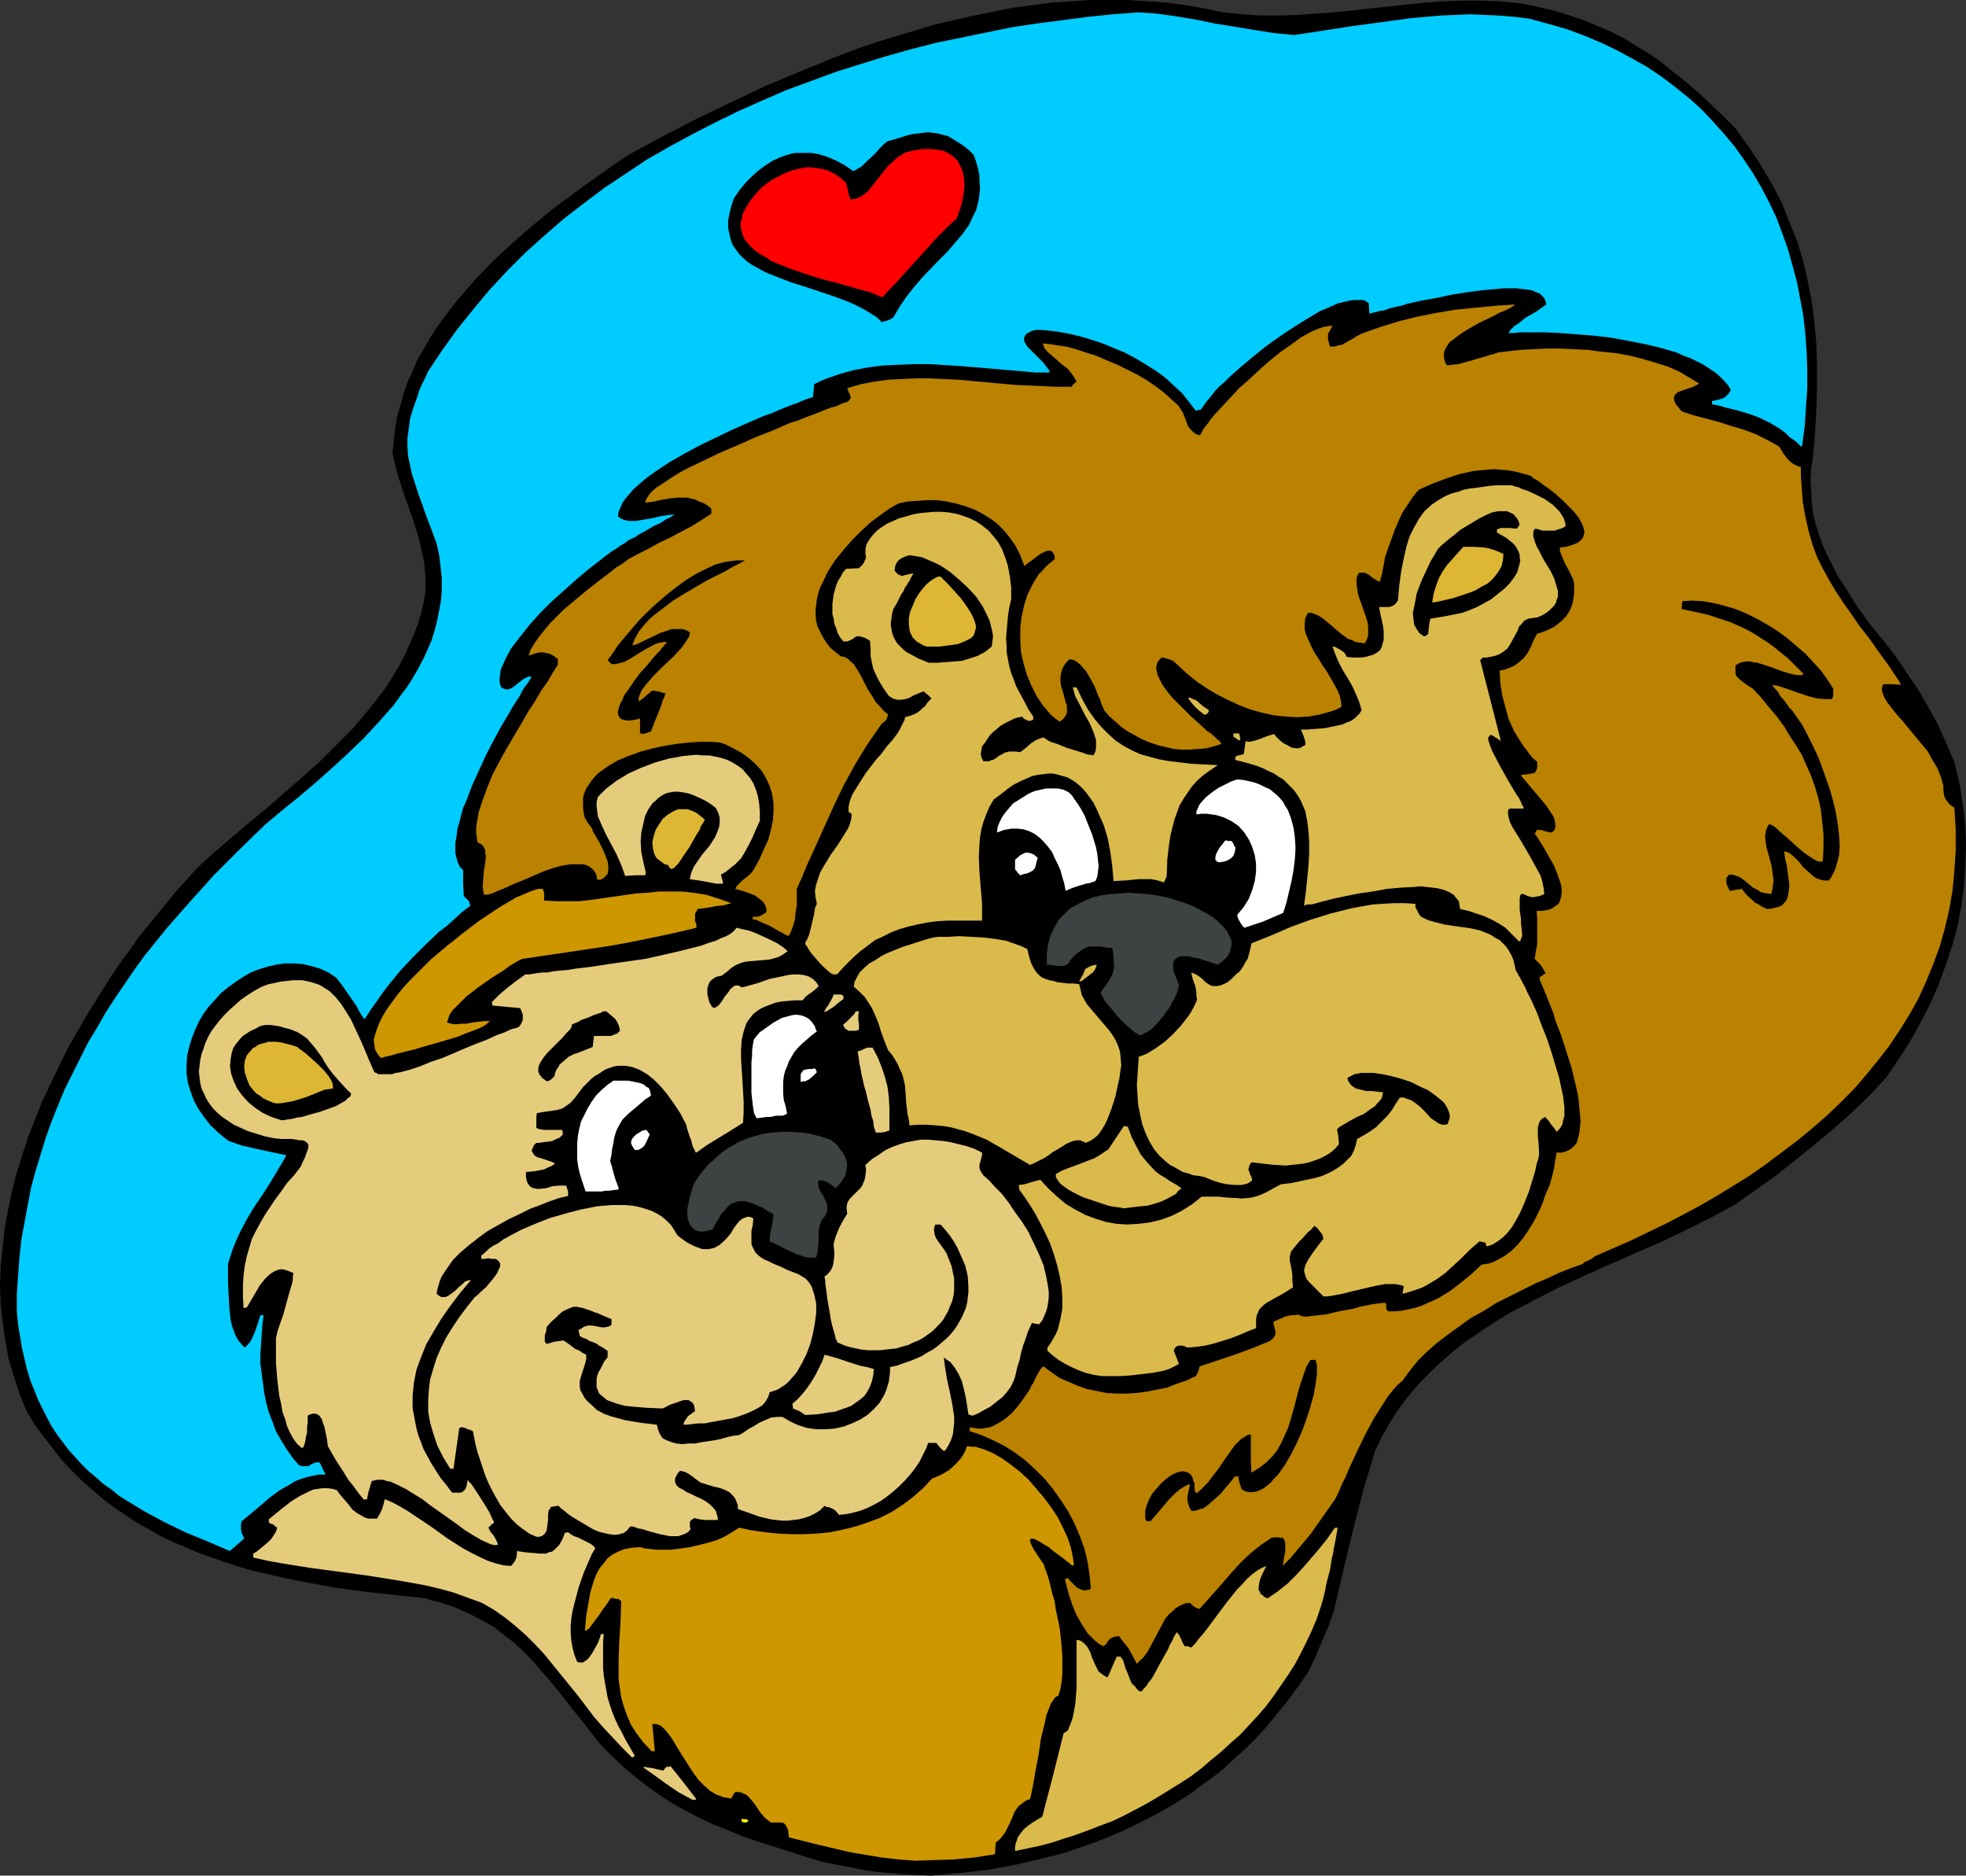 <?xml version="1.0" encoding="UTF-8" standalone="no"?>
<svg
   version="1.0"
   width="129.766mm"
   height="123.772mm"
   id="svg47"
   sodipodi:docname="Lions in Love.wmf"
   xmlns:inkscape="http://www.inkscape.org/namespaces/inkscape"
   xmlns:sodipodi="http://sodipodi.sourceforge.net/DTD/sodipodi-0.dtd"
   xmlns="http://www.w3.org/2000/svg"
   xmlns:svg="http://www.w3.org/2000/svg">
  <rect width="100%" height="100%" fill="#333333" stroke="none"/>
  <sodipodi:namedview
     id="namedview47"
     pagecolor="#ffffff"
     bordercolor="#000000"
     borderopacity="0.25"
     inkscape:showpageshadow="2"
     inkscape:pageopacity="0.0"
     inkscape:pagecheckerboard="0"
     inkscape:deskcolor="#d1d1d1"
     inkscape:document-units="mm" />
  <defs
     id="defs1">
    <pattern
       id="WMFhbasepattern"
       patternUnits="userSpaceOnUse"
       width="6"
       height="6"
       x="0"
       y="0" />
  </defs>
  <path
     style="fill:#000000;fill-opacity:1;fill-rule:evenodd;stroke:none"
     d="m 232.381,467.799 -3.717,-0.162 -3.555,-0.162 -6.626,-0.646 -3.232,-0.485 -3.232,-0.646 -3.394,-0.646 -3.394,-0.646 -4.202,-1.293 -4.04,-1.293 -4.04,-1.293 -4.04,-1.293 -3.717,-1.293 -3.555,-1.454 -3.717,-1.454 -3.394,-1.616 -3.394,-1.777 -3.232,-1.777 -3.232,-2.101 -3.232,-2.262 -3.07,-2.424 -3.07,-2.585 -3.07,-2.909 -2.909,-3.07 -2.747,-3.555 -2.586,-3.232 -1.293,-1.616 -1.131,-1.454 -2.262,-2.909 -2.262,-2.747 -2.262,-2.585 -2.101,-2.424 -2.262,-2.262 -2.262,-2.101 -2.586,-1.939 -2.424,-1.939 -2.909,-1.616 -3.07,-1.616 -3.232,-1.454 -3.717,-1.293 -2.101,-0.485 -1.939,-0.646 -7.434,-0.808 -7.434,-0.808 -7.272,-0.97 -7.11,-1.293 -7.11,-1.454 -6.949,-1.616 -3.394,-0.97 -3.394,-1.131 -3.232,-1.131 -3.232,-1.131 -3.394,-1.454 -3.07,-1.293 -3.07,-1.454 -3.07,-1.777 -2.909,-1.616 -2.909,-1.939 -2.909,-1.939 -2.747,-2.101 -2.586,-2.262 -2.586,-2.262 -2.586,-2.585 -2.424,-2.585 -2.262,-2.909 -2.262,-2.909 L 8.565,355.172 6.626,351.94 4.848,347.577 3.394,343.052 2.101,338.69 1.293,334.165 0.646,329.641 0.162,325.116 0,320.592 l 0.162,-4.686 0.485,-4.686 0.485,-4.524 0.808,-4.524 0.97,-4.686 1.131,-4.524 1.454,-4.686 1.454,-4.524 1.778,-4.524 1.778,-4.524 2.101,-4.363 2.101,-4.363 2.101,-4.363 2.424,-4.201 2.424,-4.201 2.586,-4.201 2.586,-4.04 2.586,-4.04 2.747,-3.717 2.747,-3.878 2.909,-3.555 2.909,-3.555 2.747,-3.393 2.909,-3.232 2.909,-3.232 4.04,-3.717 4.202,-3.555 4.363,-3.717 4.525,-3.717 8.888,-7.756 4.363,-3.878 4.202,-4.201 4.04,-4.04 3.717,-4.363 1.778,-2.262 1.778,-2.262 1.616,-2.262 1.454,-2.424 1.454,-2.424 1.293,-2.424 1.131,-2.585 1.131,-2.585 0.97,-2.585 0.808,-2.585 0.646,-2.747 0.485,-2.909 v -2.424 l -0.162,-2.262 -0.162,-2.424 -0.485,-2.101 -0.485,-2.101 -0.485,-2.101 -1.293,-4.201 -1.454,-4.04 -1.454,-4.201 -1.293,-4.201 -0.485,-2.101 -0.485,-2.262 0.323,-3.07 0.323,-2.909 0.485,-3.07 0.808,-2.747 0.808,-2.909 0.97,-2.909 1.293,-2.747 1.131,-2.747 1.616,-2.747 1.454,-2.585 1.616,-2.585 1.778,-2.424 1.939,-2.585 1.939,-2.424 2.101,-2.424 2.101,-2.424 4.363,-4.524 4.686,-4.363 4.848,-4.201 4.848,-4.04 5.01,-3.717 4.848,-3.555 4.848,-3.393 4.686,-3.232 8.08,-4.363 8.403,-4.363 8.726,-4.201 8.888,-4.201 9.211,-3.878 9.211,-3.717 4.686,-1.777 4.686,-1.616 4.848,-1.454 4.848,-1.454 4.686,-1.454 5.01,-1.131 4.848,-1.131 4.848,-0.97 4.848,-0.97 4.848,-0.646 4.848,-0.646 4.848,-0.323 L 271.972,0 h 4.848 4.686 l 4.848,0.323 4.686,0.323 4.686,0.646 4.686,0.808 4.686,0.97 4.686,0.485 4.686,0.323 h 4.686 l 4.525,-0.162 4.686,-0.323 4.525,-0.323 18.099,-1.939 4.525,-0.485 4.686,-0.323 4.686,-0.162 h 4.686 l 4.686,0.162 4.848,0.485 4.202,0.808 4.04,0.97 3.878,1.131 3.717,1.293 3.555,1.454 3.394,1.454 3.232,1.616 3.07,1.939 3.232,1.939 3.07,2.101 2.909,2.424 3.07,2.424 3.07,2.585 3.07,2.909 3.07,2.909 3.232,3.232 3.394,4.686 3.07,4.686 2.747,4.686 2.424,4.686 1.939,4.848 1.939,4.848 1.454,4.848 1.131,5.009 0.97,5.009 0.646,5.171 0.485,5.332 0.162,5.332 v 5.494 l -0.162,5.494 -0.323,5.817 -0.485,5.817 -0.485,3.07 -0.162,2.909 0.162,2.747 0.162,2.909 0.323,2.747 0.646,2.585 0.808,2.585 0.97,2.747 1.131,2.424 1.293,2.585 1.293,2.585 1.616,2.424 3.07,5.009 3.555,4.848 3.232,3.878 3.07,4.04 2.747,4.04 2.747,4.04 2.424,4.201 2.424,4.363 2.101,4.686 2.101,4.848 1.293,5.332 0.808,5.171 0.646,5.171 0.162,5.171 -0.162,5.009 -0.323,5.009 -0.646,5.009 -0.97,5.009 -1.293,4.848 -1.616,4.848 -1.778,4.848 -2.101,4.848 -2.424,4.686 -2.586,4.686 -2.909,4.524 -3.07,4.524 -4.202,4.524 -4.363,4.201 -4.686,4.201 -4.686,3.878 -4.848,3.878 -4.848,3.878 -5.01,3.555 -5.01,3.555 -5.979,3.232 -6.141,3.07 -6.464,3.07 -6.302,2.747 -6.626,2.909 -6.464,2.909 -6.302,2.909 -6.302,3.232 -6.141,3.232 -2.909,1.777 -2.909,1.939 -2.909,1.939 -2.747,1.939 -2.586,2.101 -2.586,2.262 -2.424,2.262 -2.424,2.424 -2.262,2.585 -2.101,2.585 -2.101,2.909 -1.778,2.909 -1.778,3.07 -1.616,3.393 -2.909,9.695 -2.586,10.018 -2.424,10.018 -2.424,10.342 -1.293,3.717 -1.616,3.717 -1.616,3.878 -1.778,3.717 -2.101,3.07 -2.101,2.909 -2.262,2.909 -2.262,2.747 -2.262,2.747 -2.424,2.585 -2.424,2.424 -2.586,2.262 -2.586,2.424 -2.586,2.101 -2.747,1.939 -2.747,2.101 -2.747,1.777 -2.909,1.777 -2.909,1.616 -3.07,1.616 -2.909,1.454 -3.07,1.454 -3.07,1.293 -3.232,1.293 -3.232,1.131 -3.232,1.131 -3.232,0.97 -3.394,0.808 -3.394,0.808 -3.394,0.808 -6.949,1.293 -7.11,0.808 z"
     id="path1" />
  <path
     style="fill:#ce9600;fill-opacity:1;fill-rule:evenodd;stroke:none"
     d="m 228.341,464.082 -4.202,-0.323 -4.202,-0.485 -3.878,-0.646 -3.878,-0.646 -7.595,-1.777 -7.757,-1.939 -0.162,-0.808 v -0.646 l -0.162,-0.646 -0.162,-0.323 -0.323,-0.646 -0.485,-0.485 -0.646,-0.162 h -2.586 l -0.808,-0.646 -0.646,-0.485 -1.131,-1.293 -1.616,-2.424 -0.97,-1.131 -0.97,-0.97 -0.485,-0.162 -0.646,-0.323 -0.646,-0.162 h -0.97 l -0.485,0.646 -0.485,0.97 -0.97,-0.162 -0.97,-0.162 -0.808,-0.323 -0.97,-0.323 -1.616,-0.97 -1.454,-1.293 -1.454,-1.454 -1.293,-1.777 -2.262,-3.555 -1.131,-1.777 -0.97,-1.616 -0.97,-1.616 -0.97,-1.293 -0.97,-1.131 -0.97,-0.808 -0.485,-0.162 -0.485,-0.162 h -0.485 -0.485 l 0.323,3.393 0.323,3.393 h -0.808 l -2.101,-2.262 -1.616,-2.101 -1.454,-2.262 -0.97,-2.262 -0.808,-2.262 -0.646,-2.262 -0.323,-2.262 -0.323,-2.262 v -2.424 -2.262 l 0.162,-4.686 0.323,-5.009 0.162,-5.171 -0.323,-0.162 -0.323,-0.323 h -0.323 -0.323 l -0.485,-0.162 -0.646,-0.162 -0.323,0.323 -0.323,0.485 -0.646,0.97 -0.97,1.293 -0.97,1.454 -0.97,1.293 -0.97,1.293 -0.323,0.485 -0.485,0.323 -0.323,0.323 h -0.323 l 0.323,-3.717 0.646,-3.717 0.323,-1.939 0.485,-1.616 0.485,-1.616 0.646,-1.616 0.808,-1.454 0.97,-1.131 0.97,-1.293 1.293,-0.97 1.293,-0.646 1.616,-0.646 1.778,-0.323 2.101,-0.162 1.293,0.323 1.454,0.162 1.454,0.162 h 3.232 l 1.616,-0.162 3.394,-0.485 3.394,-0.808 1.778,-0.485 1.616,-0.485 1.454,-0.646 1.454,-0.808 1.293,-0.808 1.293,-0.808 3.07,0.646 3.394,0.485 3.232,0.323 3.232,0.162 h 3.232 l 3.232,-0.162 3.232,-0.323 3.232,-0.646 3.232,-0.808 2.909,-0.97 3.07,-1.131 2.909,-1.454 2.747,-1.777 2.586,-1.939 2.586,-2.262 2.262,-2.424 1.616,-0.646 1.293,-0.646 1.293,-0.808 1.131,-0.97 0.97,-0.97 0.97,-1.131 0.808,-1.293 0.646,-1.616 0.97,0.162 h 1.131 l 0.97,0.323 1.131,0.323 2.262,0.97 2.262,1.293 2.262,1.616 2.262,1.777 2.101,1.939 1.939,2.262 1.939,2.262 1.778,2.424 1.616,2.424 1.293,2.585 1.131,2.424 0.808,2.424 0.485,2.262 0.162,1.131 0.162,0.97 -0.323,0.162 v 0.162 l -2.424,-1.939 -2.424,-1.777 -1.131,-0.97 -1.131,-0.646 -0.97,-0.646 -0.97,-0.485 -0.646,-0.323 h -0.646 -0.162 v 0.162 l -0.162,0.162 v 0.323 l 0.162,0.323 0.162,0.485 0.323,0.646 0.323,0.646 0.485,0.646 0.485,0.808 0.646,0.97 0.808,1.131 0.485,1.454 0.646,1.777 0.485,1.777 0.485,2.101 0.646,2.101 0.323,2.262 0.97,4.524 0.485,4.686 0.162,2.262 v 2.262 2.101 l -0.162,1.939 -0.323,1.939 -0.485,1.616 -0.323,0.162 -0.323,0.162 -0.323,0.323 -0.323,0.485 -0.646,0.97 -0.485,1.293 -0.646,1.616 -0.323,1.777 -0.485,1.939 -0.485,1.939 -0.323,2.262 -0.323,2.101 -0.808,4.201 -0.323,1.939 -0.323,1.777 -0.323,1.616 -0.323,1.293 -0.97,0.323 -0.646,0.485 -0.646,0.485 -0.646,0.485 -0.97,1.454 -0.646,1.616 -1.616,3.393 -1.131,1.454 -0.646,0.646 -0.646,0.485 -0.162,2.909 -5.171,0.808 -5.01,0.485 -5.01,0.162 z"
     id="path2" />
  <path
     style="fill:#dbba4c;fill-opacity:1;fill-rule:evenodd;stroke:none"
     d="m 253.227,461.658 v -0.97 l 0.162,-0.97 0.323,-0.808 0.162,-0.646 0.808,-1.131 0.808,-0.97 0.97,-0.808 1.131,-0.808 2.424,-1.454 2.747,-10.503 1.293,-5.171 1.293,-5.171 0.323,-0.162 0.485,-0.323 0.323,-0.323 0.162,-0.485 0.485,-1.131 0.485,-1.454 0.323,-1.616 0.323,-1.777 0.323,-4.04 v -4.04 -3.555 -1.616 -1.293 -0.97 -0.485 l 0.808,0.162 0.808,0.485 0.485,0.485 0.485,0.485 0.808,1.454 0.485,1.454 0.646,1.454 0.646,1.293 0.323,0.646 0.646,0.485 0.646,0.485 0.808,0.485 0.323,-0.323 0.162,-0.485 0.323,-0.646 0.323,-0.808 0.646,-1.454 0.646,-1.454 h 0.97 l 0.646,0.97 0.323,1.131 0.323,0.97 0.485,1.131 0.485,1.293 0.485,1.131 0.97,0.97 0.485,0.646 0.646,0.485 0.485,-0.162 0.485,-0.646 0.646,-0.646 0.485,-0.808 0.808,-0.97 0.646,-1.131 1.293,-2.424 1.454,-2.585 0.646,-1.131 0.485,-1.131 0.646,-1.131 0.323,-0.808 0.485,-0.808 0.323,-0.485 0.162,0.323 0.323,0.323 0.485,0.97 0.485,1.131 0.485,0.808 h 0.808 l 0.808,0.323 0.97,-0.97 0.97,-1.293 1.131,-1.293 1.131,-1.454 2.262,-3.07 2.424,-3.232 2.586,-3.232 1.293,-1.293 1.131,-1.293 1.293,-1.131 1.293,-0.97 1.131,-0.646 1.131,-0.485 -0.485,0.97 -0.485,0.97 -0.485,1.131 -0.323,1.131 -0.162,1.131 v 0.646 l 0.323,0.485 0.162,0.485 0.485,0.323 0.485,0.485 0.808,0.323 2.586,-1.777 2.424,-1.939 2.101,-2.101 1.939,-2.101 1.939,-2.262 1.939,-2.262 1.939,-2.424 1.778,-2.585 0.323,-0.162 h 0.485 l -0.323,1.939 -0.323,1.777 -0.323,1.454 -0.162,1.293 -0.323,1.131 -0.162,1.131 -0.323,1.939 -0.485,1.777 -0.485,1.939 -0.162,1.131 -0.323,1.293 -0.323,1.293 -0.485,1.616 -0.97,2.909 -1.293,3.07 -1.293,2.747 -1.454,2.909 -1.454,2.747 -1.778,2.747 -1.778,2.585 -1.778,2.585 -1.939,2.585 -2.101,2.424 -2.101,2.262 -2.262,2.424 -2.424,2.101 -2.262,2.101 -2.586,2.101 -2.424,2.101 -2.586,1.939 -2.747,1.777 -5.494,3.393 -2.747,1.616 -2.747,1.454 -3.07,1.616 -2.747,1.293 -3.07,1.131 -2.909,1.131 -3.07,1.131 -3.07,0.97 -2.909,0.97 -3.07,0.808 -3.07,0.646 z"
     id="path3" />
  <path
     style="fill:#ffff00;fill-opacity:1;fill-rule:evenodd;stroke:none"
     d="m 185.84,454.549 -0.808,-0.162 v -0.808 l 0.485,0.162 h 0.323 0.485 l 0.162,0.162 0.162,0.162 -0.162,0.323 h -0.162 l -0.162,0.162 z"
     id="path4" />
  <path
     style="fill:#e5cc7c;fill-opacity:1;fill-rule:evenodd;stroke:none"
     d="m 172.75,448.893 -3.555,-1.939 -3.07,-2.101 -2.909,-2.101 -2.747,-1.939 0.485,-0.162 0.485,0.162 1.293,0.162 1.293,0.323 0.808,0.162 0.646,0.162 0.323,-0.485 0.485,-0.485 h 0.323 0.323 l 0.323,-0.162 3.232,4.04 3.232,4.201 -0.323,0.162 z"
     id="path5" />
  <path
     style="fill:#e5cc7c;fill-opacity:1;fill-rule:evenodd;stroke:none"
     d="m 157.721,438.39 -2.424,-2.424 -2.424,-2.585 -2.424,-2.585 -2.262,-2.585 -4.04,-5.332 -4.202,-5.171 -4.202,-5.171 -2.262,-2.424 -2.262,-2.262 -2.586,-2.262 -2.586,-2.101 -2.747,-1.939 -3.07,-1.777 -3.555,-1.293 -3.555,-1.293 -3.555,-0.97 -3.394,-0.808 -3.555,-0.646 -3.717,-0.646 -7.11,-1.131 -7.11,-0.97 -7.272,-0.97 -7.11,-1.131 -3.555,-0.646 -3.555,-0.808 v -0.97 l 0.808,-0.485 0.808,-0.646 1.939,-1.616 0.97,-0.97 0.646,-0.97 0.485,-0.808 0.323,-0.97 -0.485,-0.323 -0.323,-0.323 -0.485,-0.323 h -0.323 l -0.485,-0.323 v -0.808 l 1.778,-1.454 1.778,-1.454 2.101,-1.616 2.101,-1.293 2.262,-1.131 1.131,-0.485 1.131,-0.162 1.131,-0.162 h 1.293 l 1.131,0.162 1.131,0.323 0.808,1.131 0.97,1.131 1.131,1.293 0.97,1.293 1.293,0.97 1.454,0.808 0.646,0.323 0.808,0.162 h 0.97 0.97 l 0.646,-1.131 0.646,-1.293 0.323,-1.131 0.323,-1.293 1.939,0.808 1.778,0.97 1.939,1.131 1.939,1.293 3.878,2.585 4.04,2.909 4.04,2.585 2.101,1.131 1.939,0.97 2.101,0.97 1.939,0.646 1.939,0.485 1.939,0.162 0.808,-0.97 0.485,-0.97 0.162,-0.97 v -0.808 l 2.101,0.323 1.939,0.162 1.778,0.162 h 1.454 l 0.646,-0.323 0.808,-0.162 0.646,-0.485 0.485,-0.485 0.646,-0.646 0.485,-0.808 0.485,-0.97 0.485,-1.293 0.808,-0.162 0.646,0.485 0.808,0.485 0.97,0.323 2.262,1.131 0.97,0.485 0.646,0.485 0.485,0.646 -0.808,1.293 -0.646,1.454 -1.454,3.393 -1.293,3.717 -0.97,3.717 -0.485,1.939 -0.323,1.939 -0.162,1.939 v 1.777 l 0.162,1.939 0.323,1.777 0.485,1.777 0.646,1.616 0.485,0.162 h 0.485 0.485 l 0.485,-0.323 0.485,-0.323 0.485,-0.485 0.808,-1.131 0.808,-1.454 0.646,-1.131 0.485,-1.293 0.162,-0.485 v -0.323 l 0.485,-0.162 h 0.323 l -0.162,2.262 v 2.101 2.101 1.939 l 0.162,1.939 0.323,1.939 0.323,1.777 0.323,1.777 0.485,1.616 0.646,1.939 0.646,1.616 0.808,1.777 0.97,1.777 0.97,1.939 1.131,1.939 1.131,1.939 z"
     id="path6" />
  <path
     style="fill:#ba8200;fill-opacity:1;fill-rule:evenodd;stroke:none"
     d="m 283.608,414.959 -1.131,-2.101 -0.97,-1.777 -1.293,-1.616 -1.131,-1.454 -0.485,0.162 h -0.485 l -0.808,0.323 -0.485,0.323 -0.323,0.323 -0.162,0.323 -0.323,0.485 -0.323,0.323 -0.485,0.323 -1.131,-0.646 -0.97,-0.808 -0.97,-0.97 -0.808,-0.808 -1.454,-2.262 -1.293,-2.262 -0.97,-2.262 -0.808,-2.424 -0.646,-2.262 -0.485,-2.101 0.808,-0.162 0.323,0.485 0.485,0.485 0.646,0.646 0.646,0.646 0.97,0.485 0.808,0.323 0.97,-0.162 h 0.323 l 0.485,-0.323 -0.323,-3.393 -0.485,-3.232 -0.808,-3.393 -1.131,-3.07 -1.293,-3.07 -1.616,-3.07 -1.778,-2.747 -1.939,-2.747 -2.101,-2.585 -2.262,-2.262 -2.424,-2.262 -2.586,-1.939 -2.747,-1.777 -2.909,-1.454 -2.909,-1.293 -2.909,-0.97 v -0.97 l 0.97,0.162 1.131,0.162 h 0.97 l 0.97,-0.162 0.97,-0.162 0.808,-0.323 1.778,-0.97 1.454,-0.97 1.454,-1.293 1.293,-1.454 1.131,-1.454 1.131,-1.616 0.97,-1.454 0.323,-0.808 0.485,-0.646 0.646,-1.454 0.646,-1.131 0.485,-0.808 0.485,-0.646 h 0.162 l 0.162,-0.162 1.939,1.454 2.101,1.454 2.262,0.97 2.262,0.97 2.262,0.808 2.424,0.485 2.424,0.485 2.424,0.162 h 2.586 l 2.586,-0.162 2.424,-0.323 2.424,-0.485 2.586,-0.485 2.424,-0.97 2.424,-0.808 2.424,-1.131 0.485,-0.808 0.162,-0.485 0.162,-0.485 0.162,-0.646 4.363,-1.454 4.363,-1.454 4.363,-1.616 4.363,-1.777 0.808,-0.646 0.485,-0.646 0.162,-0.646 v -0.485 l -0.323,-1.293 -0.162,-0.485 v -0.646 l 0.808,-0.323 0.646,-0.323 1.454,-0.646 1.454,-0.323 h 0.808 l 1.131,-0.162 0.485,0.323 0.808,0.162 h 0.97 l 1.293,-0.162 1.454,-0.162 1.616,-0.162 3.394,-0.808 1.778,-0.323 1.778,-0.323 1.616,-0.485 1.616,-0.323 1.616,-0.323 1.293,-0.162 1.131,-0.162 h 0.808 l 0.162,0.485 v 0.485 0.485 l 0.162,0.323 0.323,0.323 h 1.616 l 1.778,-0.162 1.616,-0.323 1.454,-0.323 1.616,-0.485 1.454,-0.646 2.909,-1.293 2.909,-1.777 2.747,-2.101 2.586,-2.101 2.586,-2.424 0.97,-0.162 0.97,-0.162 0.97,-0.323 0.97,-0.485 1.778,-0.97 1.778,-1.293 1.616,-1.616 1.454,-1.777 1.293,-1.939 1.293,-2.101 1.131,-2.262 0.97,-2.101 0.808,-2.424 0.97,-2.101 0.646,-2.262 0.485,-2.101 0.323,-2.101 0.323,-1.777 h 1.293 l 1.131,-0.323 0.97,-0.485 0.97,-0.808 0.646,-0.808 0.323,-1.131 0.323,-1.293 0.162,-1.454 0.162,-1.616 -0.162,-1.616 -0.162,-1.777 -0.162,-1.939 -0.323,-1.777 -0.485,-2.101 -0.97,-4.04 -1.293,-4.04 -1.293,-4.04 -1.454,-3.717 -0.485,-1.777 -0.646,-1.616 -0.646,-1.616 -0.485,-1.293 -0.323,-0.646 -0.162,-0.485 -0.485,-1.131 -0.323,-0.808 -0.323,-0.646 v -0.485 l -0.162,-0.162 1.616,-1.131 -0.323,-0.485 -0.323,-0.646 -0.646,-0.97 -0.808,-0.808 -0.646,-0.646 0.323,-1.939 0.323,-1.616 v -1.454 -1.293 -2.585 -1.454 l -0.162,-1.616 h 1.131 l 1.131,-0.162 0.808,-0.162 0.808,-0.323 0.485,-0.323 0.646,-0.485 0.485,-0.323 0.323,-0.646 0.162,-0.646 0.162,-0.485 0.162,-1.454 -0.162,-1.454 -0.485,-1.454 -0.646,-1.777 -0.646,-1.616 -1.778,-3.07 -0.808,-1.454 -0.808,-1.293 -0.808,-1.293 -0.323,-0.485 -0.323,-0.323 0.323,-0.485 0.162,-0.485 h 0.646 0.646 l 0.323,0.162 0.485,0.162 0.646,0.162 0.97,0.162 0.646,-0.485 0.323,-0.808 v -0.808 l -0.162,-0.97 -0.323,-0.97 -0.646,-0.97 -0.646,-0.97 -0.808,-1.131 -1.778,-2.101 -1.778,-2.101 -0.808,-0.97 -0.646,-0.808 -0.646,-0.646 -0.323,-0.646 1.616,-0.162 1.778,-0.323 0.323,-0.485 0.162,-0.323 0.162,-0.485 v -0.97 -0.485 l -1.293,-1.131 -0.97,-1.293 -1.131,-1.454 -0.808,-1.293 -1.616,-2.585 -1.293,-2.909 -0.808,-2.909 -0.808,-3.07 -0.485,-3.07 -0.162,-3.07 0.97,-0.162 0.97,-0.323 0.808,-0.323 0.808,-0.323 1.293,-0.97 1.131,-0.97 0.97,-1.293 0.808,-1.454 0.646,-1.616 0.97,-1.777 1.131,-0.323 1.293,-0.485 0.97,-0.485 0.97,-0.485 0.808,-0.646 0.808,-0.646 0.646,-0.646 0.646,-0.646 0.485,-0.808 0.485,-0.808 0.323,-0.808 0.323,-1.131 0.162,-0.97 0.162,-1.131 v -1.293 -1.131 l -0.323,-1.293 -0.646,-1.293 -0.646,-1.293 -0.646,-1.131 -0.485,-1.131 -0.485,-1.131 -0.323,-0.97 v -0.808 l 1.454,-0.162 1.131,-0.323 0.97,-0.323 0.808,-0.323 0.646,-0.485 0.485,-0.485 0.323,-0.485 0.162,-0.646 0.162,-0.646 -0.162,-0.646 -0.162,-0.646 -0.323,-0.808 -0.808,-1.454 -1.131,-1.454 -1.454,-1.454 -1.454,-1.454 -1.616,-1.454 -1.616,-1.293 -1.616,-1.131 -1.293,-0.97 -1.131,-0.646 -0.323,-0.323 -0.485,-0.323 -1.778,-0.485 -1.778,-0.485 -1.778,-0.323 -1.939,-0.162 -1.616,-0.162 -1.939,0.162 -1.778,0.162 -1.616,0.162 -3.555,0.808 -3.394,1.131 -3.394,1.293 -3.232,1.454 -1.454,1.777 -1.293,1.939 -1.293,1.939 -0.97,2.101 -0.97,2.262 -0.808,2.262 -1.616,4.524 -0.162,1.131 -0.162,0.808 -0.162,0.808 -0.162,0.646 v 0.485 l -0.162,0.485 -0.162,0.646 -0.162,0.485 v 0.323 l -0.323,0.323 -0.808,-0.485 -0.808,-0.485 -0.97,-0.808 -0.97,-0.485 h -0.646 -0.808 l -0.485,0.808 -0.162,0.97 v 0.97 l 0.162,1.131 0.162,1.131 0.323,1.131 1.778,5.009 0.323,1.131 0.162,1.131 v 1.131 1.131 l -0.323,0.97 -0.485,0.97 -1.131,-0.162 -1.131,-0.162 -0.97,-0.485 -0.97,-0.323 -1.778,-1.293 -3.232,-2.747 -1.616,-1.293 -0.808,-0.485 -0.808,-0.323 -0.808,-0.323 h -0.97 l -0.323,0.646 -0.323,0.646 -0.162,1.293 v 1.454 l 0.323,1.293 0.646,1.454 0.646,1.454 0.808,1.616 0.97,1.454 0.97,1.616 1.131,1.616 1.778,3.07 0.808,1.454 0.646,1.454 0.323,1.454 0.162,1.454 -1.293,0.646 -1.293,0.485 -2.909,0.808 -2.747,0.485 -2.909,0.162 -2.909,-0.162 -2.909,-0.323 -2.909,-0.646 -2.909,-0.808 -2.909,-1.131 -2.747,-1.293 -2.586,-1.293 -2.424,-1.454 -2.424,-1.616 -2.262,-1.777 -1.939,-1.777 -1.939,-1.777 -0.485,-0.162 -0.323,-0.162 -0.485,-0.162 -0.646,-0.162 -0.485,-0.162 h -0.485 l -0.485,0.485 -0.485,0.646 -0.162,0.485 -0.162,0.646 v 0.646 l 0.162,0.646 0.162,0.808 0.323,0.646 0.808,1.616 1.131,1.616 1.293,1.616 1.616,1.616 3.232,3.232 1.616,1.454 1.616,1.454 0.646,0.646 0.808,0.485 1.293,1.131 0.485,0.485 0.485,0.323 0.323,0.485 0.323,0.323 -1.939,0.646 -1.939,0.485 -1.939,0.162 -2.101,0.162 h -2.101 l -1.939,-0.162 -2.101,-0.485 -1.939,-0.485 -1.939,-0.646 -1.939,-0.808 -1.778,-0.97 -1.778,-0.97 -1.616,-1.131 -1.454,-1.293 -1.454,-1.293 -1.293,-1.454 -0.808,-1.777 -0.323,-1.131 -0.485,-0.97 -0.808,-2.101 -1.131,-2.101 -1.131,-1.939 -0.646,-0.646 -0.646,-0.808 -0.646,-0.485 -0.646,-0.485 -0.808,-0.323 h -0.808 l -0.97,1.131 -0.646,1.131 -0.323,1.131 -0.162,1.131 v 0.97 l 0.162,1.131 0.646,2.101 0.485,1.939 0.323,0.808 v 0.97 0.808 l -0.323,0.808 -0.646,0.808 -0.808,0.646 -1.131,-0.808 -1.131,-0.97 -1.939,-2.262 -1.616,-2.424 -1.293,-2.585 -1.131,-2.747 -0.808,-2.747 -0.646,-2.909 -0.162,-2.909 v -3.07 l 0.323,-2.747 0.646,-2.909 0.808,-2.585 0.646,-1.293 0.646,-1.293 1.454,-2.424 0.97,-0.97 0.97,-1.131 0.97,-0.808 1.131,-0.97 v -0.808 l -0.323,-0.646 -0.323,-0.485 -0.485,-0.162 h -0.485 l -0.646,0.162 -0.646,0.323 -0.646,0.323 -1.293,0.97 -1.293,0.97 -0.485,0.323 -0.485,0.323 -0.162,0.323 h -0.323 l -0.97,-2.585 -1.131,-2.262 -1.454,-2.101 -1.454,-1.777 -1.778,-1.777 -1.778,-1.293 -2.101,-1.293 -1.939,-0.97 -2.262,-0.808 -2.262,-0.646 -2.262,-0.485 -2.424,-0.323 h -2.424 l -2.424,0.162 -2.262,0.162 -2.424,0.485 -1.131,0.646 -1.131,0.646 -2.262,1.616 -2.424,1.777 -2.262,2.101 -2.424,2.424 -2.101,2.424 -2.101,2.585 -1.778,2.747 -1.293,2.747 -0.646,1.293 -0.485,1.454 -0.323,1.454 -0.162,1.293 -0.162,1.454 v 1.293 l 0.162,1.454 0.323,1.293 0.646,1.293 0.646,1.293 0.808,1.293 0.97,1.293 1.293,1.131 1.454,1.131 0.97,0.162 0.808,0.485 0.646,0.646 0.808,0.646 0.485,0.808 0.646,0.97 1.131,2.101 1.131,2.262 1.454,2.262 0.646,1.131 0.97,0.97 0.97,1.131 1.131,0.97 -0.162,0.485 -0.323,0.808 -0.485,0.485 -0.646,0.485 -1.778,2.585 -1.778,2.585 -1.616,2.585 -1.454,2.424 -2.747,5.009 -2.424,5.009 -2.262,5.009 -2.262,5.009 -2.424,5.332 -1.131,2.747 -1.293,2.909 v 2.585 1.616 l -0.323,1.777 -0.162,1.777 -0.485,1.616 -0.485,1.293 -0.323,0.646 -0.323,0.485 -2.424,-1.293 -2.262,-1.293 -2.262,-0.97 -0.97,-0.485 -0.97,-0.162 v -0.646 h 0.97 l 0.808,-0.162 0.646,-0.323 0.485,-0.323 0.485,-0.323 v -0.808 l -0.162,-0.646 -0.323,-0.646 -0.323,-0.485 -0.97,-0.808 -1.131,-0.808 -1.293,-0.485 -1.293,-0.485 -1.131,-0.323 -1.131,-0.323 0.323,-0.646 0.485,-0.485 1.131,-1.131 1.454,-1.131 0.646,-0.646 0.485,-0.646 1.454,-2.585 1.131,-2.585 1.131,-2.424 0.646,-2.424 0.485,-2.262 0.162,-2.262 v -2.262 l -0.323,-2.101 -0.646,-2.101 -0.808,-1.777 -1.131,-1.939 -1.454,-1.616 -1.778,-1.616 -2.101,-1.454 -2.424,-1.293 -1.293,-0.646 -1.454,-0.485 -2.262,-0.162 h -2.424 l -2.909,0.162 -2.909,0.323 -3.07,0.485 -3.07,0.646 -3.07,0.808 -3.07,1.131 -2.747,1.131 -2.424,1.454 -1.131,0.808 -1.131,0.808 -0.97,0.97 -0.808,0.97 -0.646,0.97 -0.646,0.97 -0.485,1.131 -0.323,1.131 v 1.293 1.293 l 0.162,1.293 0.323,1.293 0.323,0.485 0.162,0.323 0.323,0.485 0.646,0.808 0.323,0.485 0.162,0.646 1.454,2.424 1.293,2.585 0.485,1.293 0.485,1.293 0.162,1.131 v 0.97 l -0.162,0.97 -0.646,0.646 -0.323,0.323 -0.485,0.323 -0.485,0.162 h -0.646 l -0.162,-0.97 -0.323,-0.808 -0.485,-0.646 -0.485,-0.485 -0.646,-0.485 -0.808,-0.323 -0.808,-0.162 h -0.808 -0.97 -1.131 l -2.101,0.323 -2.424,0.646 -2.262,0.808 -4.848,2.101 -2.424,0.97 -2.101,0.97 -1.939,0.808 -0.808,0.323 -0.646,0.323 -0.646,0.162 -0.646,0.162 h -0.485 -0.323 l -0.162,-0.97 -0.162,-0.97 0.162,-2.101 0.162,-2.101 0.162,-0.808 0.162,-0.97 0.162,-1.777 -0.162,-0.646 v -0.808 l -0.323,-0.646 -0.323,-0.485 -0.646,-0.485 -0.646,-0.323 -0.162,-1.131 -0.162,-1.131 v -1.293 l 0.162,-1.293 0.485,-2.747 0.97,-2.909 1.131,-3.07 1.293,-3.232 1.616,-3.07 1.778,-3.232 3.717,-6.302 1.778,-3.07 1.778,-2.747 1.616,-2.747 1.616,-2.262 0.646,-1.131 0.646,-1.131 0.646,-0.97 0.485,-0.808 v -1.454 l -1.131,-0.808 -0.97,-0.485 -0.808,-0.162 -0.808,-0.162 h -0.808 l -0.808,0.162 -0.97,0.323 -0.97,0.323 0.485,-1.454 0.97,-1.616 1.131,-1.616 1.293,-1.616 1.454,-1.777 1.616,-1.616 1.778,-1.777 1.939,-1.616 3.878,-3.232 3.717,-2.909 1.939,-1.454 1.616,-1.293 1.616,-0.97 1.454,-1.131 2.424,-1.293 2.586,-1.293 2.586,-1.454 2.747,-1.293 5.494,-2.909 2.586,-1.616 2.262,-1.454 V 126.847 l -0.97,-0.808 -1.131,-0.646 -0.97,-0.323 -0.97,-0.485 -2.101,-0.485 h -1.939 l -1.939,0.162 -2.101,0.323 -2.101,0.485 -2.262,0.323 0.162,-0.646 0.323,-0.646 0.646,-0.97 0.808,-0.808 0.97,-0.808 1.293,-0.808 1.454,-0.97 1.454,-0.97 1.616,-0.97 1.778,-0.97 4.04,-1.939 4.04,-1.939 4.525,-1.939 4.363,-1.939 4.525,-1.777 4.04,-1.777 2.101,-0.646 1.939,-0.808 1.778,-0.646 1.616,-0.646 1.616,-0.646 1.293,-0.485 1.293,-0.323 0.97,-0.485 0.808,-0.323 0.646,-0.162 0.646,-0.323 0.485,-0.646 v -0.485 l -0.162,-0.485 -0.323,-0.646 -0.323,-0.97 3.394,-0.97 3.394,-0.646 3.394,-0.485 3.555,-0.162 3.394,-0.162 h 3.394 l 6.949,0.323 7.11,0.646 7.11,0.646 6.949,0.323 3.717,0.162 h 3.555 l 0.485,-0.646 0.808,-0.646 -0.485,-0.808 -0.485,-0.808 -1.131,-1.454 -1.454,-1.131 -1.293,-1.131 -1.293,-1.131 -1.131,-0.97 -0.808,-0.97 -0.162,-0.646 -0.323,-0.485 1.778,0.162 1.939,0.323 2.262,0.323 2.424,0.646 2.424,0.808 2.586,0.808 2.586,1.131 2.747,1.131 2.586,1.293 2.586,1.293 2.424,1.454 2.101,1.454 2.101,1.616 1.778,1.616 1.616,1.454 1.131,1.777 0.646,1.616 0.646,1.777 0.485,0.646 0.646,0.646 0.808,0.646 0.97,0.323 0.485,-0.646 0.323,-0.808 0.646,-0.808 0.646,-0.808 0.646,-0.97 0.808,-0.97 1.939,-2.101 2.101,-2.262 2.262,-2.424 2.586,-2.262 2.586,-2.424 2.586,-2.262 2.586,-2.101 2.586,-1.777 2.424,-1.777 1.131,-0.646 1.131,-0.646 1.131,-0.485 1.131,-0.485 0.97,-0.323 0.808,-0.162 0.97,-0.162 h 0.646 l -0.485,0.808 -0.323,0.646 -0.323,0.485 v 0.323 0.485 0.646 l 0.162,0.646 0.323,1.131 h 1.131 l 0.97,-0.323 0.97,-0.162 0.808,-0.485 0.323,-0.162 0.485,-0.323 0.97,-0.485 0.97,-0.646 0.646,-0.323 0.646,-0.323 4.525,-1.616 4.686,-1.454 4.525,-1.131 4.848,-0.97 4.848,-0.808 4.848,-0.485 5.01,-0.485 5.01,-0.323 -1.131,0.808 -1.293,0.646 -1.616,0.646 -1.454,0.808 -3.394,1.616 -3.394,1.939 -1.454,0.97 -1.293,0.97 -1.293,0.97 -0.808,1.131 -0.485,0.97 -0.162,0.646 v 0.646 0.485 l 0.162,0.646 0.162,0.646 0.485,0.646 1.293,-0.162 1.616,-0.162 1.616,-0.485 1.778,-0.485 1.616,-0.485 1.778,-0.485 0.808,-0.323 0.808,-0.162 1.454,-0.485 2.747,-0.323 2.909,-0.323 3.07,-0.162 3.232,-0.162 h 3.394 l 3.555,0.162 3.394,0.162 3.555,0.485 3.394,0.323 3.555,0.646 3.232,0.808 3.232,0.97 3.07,0.97 2.909,1.293 2.424,1.454 2.424,1.454 -1.454,0.808 -1.454,0.485 -1.454,0.485 -1.131,0.485 -0.323,0.323 -0.323,0.323 -0.162,0.485 v 0.485 l 0.162,0.646 0.323,0.646 0.646,0.808 0.808,0.97 2.909,0.97 3.07,0.808 3.07,0.808 3.07,0.97 3.232,0.97 3.07,1.131 2.909,1.454 1.454,0.808 1.454,0.808 0.646,0.97 0.485,0.808 1.131,1.454 0.485,0.485 0.808,0.646 0.97,0.485 0.97,0.323 v 2.262 l 0.162,2.262 0.162,2.101 0.162,2.101 0.323,1.939 0.323,1.777 0.808,3.555 0.97,3.393 1.131,3.07 1.454,2.909 1.616,2.909 1.616,2.747 1.939,2.909 1.939,2.747 2.101,3.07 2.424,3.07 1.131,1.616 1.131,1.616 2.586,3.555 2.586,3.878 0.162,0.323 0.162,0.485 -2.262,-0.162 h -2.101 l -0.162,0.485 -0.162,0.485 v 0.485 l 0.162,0.646 0.485,1.293 0.808,1.293 1.131,1.454 1.293,1.616 1.454,1.616 1.454,1.777 3.07,3.717 1.616,1.939 1.131,2.101 1.293,2.101 0.808,2.101 0.646,2.262 v 1.131 l 0.162,1.293 0.323,0.808 0.485,0.646 0.646,0.808 0.485,0.323 0.646,0.485 0.323,5.332 v 5.332 l -0.323,5.009 -0.485,5.009 -0.808,4.686 -1.131,4.848 -1.293,4.524 -1.616,4.363 -1.778,4.363 -1.939,4.201 -2.262,4.04 -2.424,3.878 -2.586,3.878 -2.909,3.717 -2.909,3.555 -3.07,3.555 -3.394,3.393 -3.394,3.232 -3.555,3.07 -3.717,3.07 -3.878,2.909 -3.878,2.909 -3.878,2.747 -4.202,2.585 -4.202,2.585 -4.202,2.424 -4.202,2.262 -4.363,2.262 -4.363,2.101 -4.363,2.101 -8.888,3.878 -0.808,0.646 -0.97,0.485 -0.808,0.323 -0.485,0.485 -2.747,0.97 -2.909,1.131 -3.07,1.454 -3.07,1.293 -3.232,1.616 -6.464,3.232 -3.07,1.939 -3.232,1.777 -2.909,2.101 -2.909,2.101 -2.747,2.101 -2.586,2.262 -2.262,2.262 -1.939,2.424 -1.778,2.424 -1.293,1.131 -1.131,1.293 -1.293,1.616 -1.131,1.777 -1.131,1.777 -1.131,1.777 -2.262,4.201 -2.101,4.363 -1.939,4.201 -0.808,1.939 -0.97,1.939 -0.808,1.939 -0.808,1.616 -3.07,4.363 -3.07,4.363 -3.394,4.04 -1.616,1.939 -1.939,1.939 0.162,-0.97 0.162,-0.97 0.323,-1.777 v -0.97 -0.808 l -0.162,-0.808 -0.485,-0.808 -0.323,0.162 -0.485,-0.162 h -1.454 l -0.646,0.162 -2.586,1.777 -2.424,1.939 -2.262,2.101 -2.101,2.262 -4.202,4.848 -4.202,4.686 h -0.323 l -0.485,-0.162 -0.808,-0.485 -0.485,-0.485 -0.323,-0.323 -1.293,0.162 -1.131,0.485 -1.131,0.646 -0.808,0.808 -0.97,0.808 -0.808,0.97 -1.293,2.424 -2.586,4.848 -0.646,1.131 -0.808,1.131 -0.808,0.808 z"
     id="path7" />
  <path
     style="fill:#00ccff;fill-opacity:1;fill-rule:evenodd;stroke:none"
     d="m 57.368,386.843 -5.656,-2.424 -5.494,-2.262 -5.01,-2.424 -4.848,-2.585 -4.525,-2.747 -2.101,-1.293 -1.939,-1.616 -2.101,-1.454 -1.778,-1.616 -1.778,-1.454 -1.778,-1.777 -1.616,-1.777 -1.616,-1.777 -1.454,-1.939 -1.454,-1.939 -1.293,-1.939 -1.131,-2.101 -1.131,-2.262 -1.131,-2.262 -0.97,-2.424 -0.97,-2.424 -0.808,-2.585 -0.646,-2.747 -0.646,-2.747 -0.485,-2.909 -0.485,-2.909 -0.323,-3.232 v -4.524 l 0.323,-4.686 0.323,-4.363 0.485,-4.524 0.808,-4.363 0.808,-4.363 0.808,-4.201 1.131,-4.201 1.293,-4.201 1.293,-4.201 1.454,-4.04 1.616,-4.04 1.616,-3.878 1.939,-3.878 1.939,-3.878 1.939,-3.878 2.262,-3.717 2.101,-3.717 2.424,-3.717 2.424,-3.555 2.424,-3.555 2.586,-3.555 2.747,-3.393 2.747,-3.393 5.818,-6.625 5.979,-6.625 6.302,-6.302 6.302,-6.14 4.04,-3.393 4.202,-3.393 4.202,-3.555 4.202,-3.717 4.04,-3.717 4.04,-3.878 3.878,-4.201 3.555,-4.04 1.616,-2.262 1.616,-2.101 1.454,-2.262 1.293,-2.262 1.293,-2.424 1.131,-2.424 0.97,-2.262 0.808,-2.585 0.646,-2.585 0.485,-2.424 0.485,-2.747 0.162,-2.585 v -2.747 l -0.323,-2.909 -0.323,-2.747 -0.646,-2.909 -1.293,-3.555 -0.646,-1.616 -1.131,-3.07 -0.485,-1.454 -0.97,-2.585 -0.808,-2.585 -0.808,-2.424 -0.485,-2.262 -0.485,-2.262 -0.162,-2.262 v -2.262 l 0.323,-2.262 0.323,-2.585 0.808,-2.585 0.97,-2.747 0.485,-1.616 0.646,-1.454 0.808,-1.616 0.808,-1.777 3.555,-5.332 3.717,-5.171 4.04,-5.009 4.04,-4.848 4.363,-4.686 4.525,-4.524 4.686,-4.201 4.848,-4.201 5.01,-3.878 5.171,-3.878 5.333,-3.555 5.333,-3.555 5.656,-3.232 5.656,-3.07 5.656,-2.909 5.979,-2.909 5.818,-2.585 5.979,-2.585 6.141,-2.262 6.141,-2.262 6.141,-1.939 6.302,-1.939 6.302,-1.777 6.302,-1.616 6.302,-1.293 6.302,-1.293 6.302,-1.293 6.464,-0.97 6.302,-0.808 6.141,-0.808 6.302,-0.646 6.302,-0.485 4.686,0.323 4.686,0.646 4.848,0.808 4.686,0.97 5.01,0.808 4.848,0.808 5.171,0.808 5.01,0.485 7.434,-1.131 7.272,-1.131 7.272,-0.97 7.11,-0.97 7.272,-0.646 3.717,-0.162 3.717,-0.162 3.717,0.162 3.717,0.162 3.878,0.323 3.717,0.485 4.686,1.293 4.525,1.293 4.363,1.616 4.202,1.777 4.04,1.939 3.878,2.101 3.717,2.101 3.555,2.424 3.394,2.585 3.232,2.585 3.07,2.747 2.909,3.07 2.747,3.07 2.586,3.07 2.424,3.393 2.262,3.393 2.101,3.555 1.939,3.717 1.778,3.717 1.454,3.878 1.454,4.04 1.131,4.04 1.131,4.201 0.808,4.201 0.808,4.363 0.485,4.363 0.323,4.524 0.162,4.524 v 4.686 l -0.323,4.524 -0.323,4.848 -0.646,4.848 -0.162,0.162 h -0.162 l -1.293,-1.293 -1.454,-0.97 -1.131,-1.131 -1.293,-0.97 -2.424,-1.454 -2.586,-1.293 -2.586,-0.97 -2.747,-0.808 -3.232,-0.808 -1.616,-0.485 -1.778,-0.323 v -0.808 l 0.808,-0.162 0.646,-0.162 1.131,-0.323 0.646,-0.323 0.485,-0.485 0.485,-0.485 0.485,-0.808 -0.646,-1.131 -0.97,-1.131 -1.131,-1.131 -1.131,-0.97 -1.454,-0.97 -1.454,-0.97 -1.616,-0.808 -1.616,-0.808 -1.778,-0.646 -1.778,-0.808 -3.878,-1.131 -4.04,-0.97 -4.202,-0.808 -4.363,-0.808 -4.202,-0.485 -4.202,-0.323 -4.04,-0.323 -3.717,-0.162 h -1.778 -1.616 -1.616 -1.616 l -1.293,0.162 h -1.293 l 0.162,-0.323 0.323,-0.485 0.485,-0.485 0.485,-0.485 1.293,-0.808 1.293,-1.131 3.07,-1.777 1.131,-0.808 0.646,-0.485 0.485,-0.323 -0.162,-0.808 -0.323,-0.808 -0.485,-0.485 -0.646,-0.646 -0.97,-0.323 -0.97,-0.485 -1.131,-0.162 -1.293,-0.162 -1.454,-0.162 h -1.616 -1.616 l -1.778,0.162 -3.555,0.323 -3.717,0.485 -4.04,0.646 -3.717,0.808 -3.717,0.646 -3.555,0.808 -1.454,0.485 -1.616,0.323 -1.293,0.323 -1.293,0.485 -1.131,0.162 -1.131,0.323 -0.808,0.162 -0.646,0.162 -0.162,-2.585 -0.646,-0.485 -0.808,-0.323 h -1.131 -0.97 l -1.293,0.162 -1.293,0.323 -1.454,0.323 -1.454,0.646 -1.454,0.646 -1.616,0.646 -1.616,0.97 -1.616,0.97 -3.394,2.101 -3.394,2.262 -3.394,2.424 -3.232,2.585 -3.07,2.585 -2.747,2.424 -1.293,1.293 -1.293,1.131 -1.131,1.131 -0.808,1.131 -0.97,1.131 -0.646,0.808 -0.646,0.97 -0.485,0.646 -0.646,0.162 -0.646,0.162 -1.616,-2.101 -1.778,-2.262 -2.101,-1.939 -2.101,-1.939 -2.424,-1.777 -2.586,-1.616 -2.424,-1.454 -2.747,-1.454 -2.747,-1.131 -2.747,-1.131 -2.909,-0.97 -2.747,-0.808 -2.747,-0.646 -2.747,-0.485 -2.586,-0.323 -2.586,-0.162 -0.808,0.162 -0.646,0.162 -0.485,0.323 -0.485,0.162 -0.323,0.323 -0.162,0.162 -0.323,0.646 v 0.808 l 0.323,0.646 0.485,0.808 0.646,0.646 1.616,1.616 1.616,1.616 0.646,0.808 0.485,0.646 0.485,0.646 v 0.485 h -3.394 l -3.555,-0.323 -3.717,-0.323 -3.717,-0.323 -7.757,-0.646 -7.757,-0.485 h -3.878 l -3.878,0.162 -3.717,0.162 -3.717,0.485 -3.555,0.646 -3.555,0.97 -3.232,1.131 -1.616,0.646 -1.616,0.808 -0.162,1.616 -0.162,1.616 -1.131,0.323 -1.293,0.485 -1.454,0.646 -1.454,0.485 -1.616,0.646 -1.616,0.646 -1.778,0.808 -1.939,0.646 -3.717,1.616 -4.04,1.777 -4.04,1.939 -4.04,1.939 -3.878,2.101 -3.717,2.101 -3.394,2.262 -1.616,1.131 -1.454,1.131 -1.293,1.131 -1.293,1.131 -0.97,1.131 -0.97,1.131 -0.808,1.131 -0.485,1.131 -0.485,1.131 -0.162,1.131 0.646,0.485 0.646,0.323 0.646,0.162 0.808,0.162 h 1.778 l 1.939,-0.323 1.939,-0.323 2.101,-0.485 1.939,-0.323 1.778,-0.162 -0.323,0.162 -0.485,0.323 -0.485,0.323 -0.808,0.323 -1.454,0.97 -1.778,0.808 -1.616,0.97 -1.454,0.808 -0.646,0.323 -0.485,0.323 -0.323,0.323 h -0.162 l -0.646,0.323 -0.97,0.485 -0.808,0.646 -1.131,0.646 -1.131,0.808 -1.293,0.808 -1.293,0.97 -1.454,1.131 -2.909,2.262 -3.07,2.585 -3.07,2.747 -3.07,2.747 -2.909,2.909 -2.586,2.909 -2.424,3.07 -1.131,1.454 -0.97,1.293 -0.808,1.454 -0.646,1.293 -0.646,1.454 -0.485,1.131 -0.162,1.293 -0.162,1.131 0.162,1.131 0.323,0.808 0.646,0.323 0.485,0.162 h 0.646 l 0.485,-0.162 0.808,-0.485 0.808,-0.646 0.808,-0.646 0.808,-0.646 0.97,-0.485 0.485,-0.162 0.646,0.162 -0.485,0.646 -0.485,0.808 -0.646,0.808 -0.646,0.97 -0.646,1.293 -0.808,1.293 -0.97,1.454 -0.808,1.454 -1.939,3.232 -1.939,3.555 -1.939,3.717 -1.778,3.878 -1.778,3.878 -1.454,3.878 -0.808,1.777 -0.485,1.777 -0.485,1.939 -0.485,1.616 -0.162,1.616 -0.323,1.616 v 1.454 1.293 l 0.323,1.293 0.323,1.131 0.485,0.97 0.808,0.808 v 3.232 l 0.162,3.232 0.808,0.808 0.485,0.485 0.162,0.485 0.162,0.646 -2.101,1.616 -1.939,1.777 -1.778,1.616 -1.939,1.454 -3.232,3.07 -3.232,3.232 -3.07,3.232 -1.454,1.777 -1.454,1.777 -1.616,2.101 -1.454,2.101 -1.616,2.262 -1.454,2.262 -0.162,-0.162 -0.162,-0.162 -0.162,-0.162 -0.162,-0.323 -0.646,-0.97 -0.646,-1.293 -0.97,-1.454 -1.131,-1.616 -1.454,-2.101 -1.616,-2.101 -1.939,-1.293 -2.101,-0.97 -2.262,-0.646 -2.101,-0.485 -2.262,-0.162 H 71.104 l -2.262,0.323 -2.101,0.485 -2.101,0.646 -2.101,0.808 -1.939,1.131 -1.939,1.293 -1.778,1.293 -1.778,1.454 -1.454,1.616 -1.616,1.777 -1.293,1.777 -1.131,1.939 -0.97,2.101 -0.808,2.101 -0.646,2.101 -0.485,2.101 -0.162,2.262 v 2.262 l 0.323,2.262 0.646,2.101 0.808,2.262 1.131,2.101 1.454,2.101 1.616,2.101 2.101,1.939 1.131,0.97 1.293,0.97 3.232,1.131 3.555,0.808 3.717,0.808 3.878,0.808 -0.97,1.777 -0.97,1.616 -1.939,3.232 -1.939,3.07 -2.101,3.07 -1.939,3.232 -1.778,3.393 -0.808,1.777 -0.808,1.939 -0.646,1.939 -0.646,2.101 v 2.101 1.293 1.454 l 0.162,2.909 0.162,3.07 0.323,3.07 0.323,1.454 0.485,1.293 0.485,1.293 0.646,1.131 0.808,0.97 0.808,0.808 0.808,-0.808 0.646,-0.808 0.485,-0.97 0.485,-1.131 0.808,-2.262 0.323,-1.131 0.323,-0.97 h 0.808 l -0.323,2.424 -0.162,2.424 -0.162,2.424 -0.162,2.424 v 2.424 l 0.323,2.424 0.323,2.424 0.323,2.424 0.485,2.424 0.646,2.424 0.97,2.424 0.808,2.262 1.293,2.262 1.293,2.101 1.454,2.101 1.616,1.939 0.808,0.323 h 0.808 0.808 l 0.485,-0.323 0.97,-0.485 0.646,-0.162 h 0.646 l 0.485,0.808 0.323,0.646 0.162,0.485 0.162,0.323 0.323,0.485 v 0.323 H 79.507 l -1.616,0.323 -1.454,0.323 -1.454,0.485 -1.293,0.485 -1.293,0.808 -2.586,1.454 -2.424,1.777 -2.424,2.101 -4.686,3.878 -0.162,0.97 v 0.97 l 0.162,0.97 0.323,0.646 0.323,0.808 -0.323,0.162 -0.485,0.485 -1.131,0.97 -0.485,0.485 -0.646,0.485 -0.323,0.323 z"
     id="path8" />
  <path
     style="fill:#e5cc7c;fill-opacity:1;fill-rule:evenodd;stroke:none"
     d="m 123.462,385.389 -0.808,-0.162 -0.808,-0.323 -1.778,-0.808 -1.939,-1.131 -2.101,-1.293 -1.939,-1.454 -2.262,-1.616 -4.363,-3.07 -2.101,-1.616 -2.101,-1.293 -2.101,-1.293 -1.939,-0.97 -1.778,-0.808 -0.97,-0.162 -0.808,-0.323 h -0.808 -0.646 l -0.808,0.162 -0.646,0.162 -0.323,0.97 -0.162,0.646 -0.162,0.485 -0.162,0.485 -0.162,0.808 -0.162,0.646 v 0.485 h -0.485 l -0.323,0.162 -1.454,-1.777 -1.293,-1.777 -1.293,-1.616 -0.97,-1.616 -2.101,-3.232 -1.939,-3.393 -0.162,-1.454 -0.323,-1.616 -0.323,-1.616 -0.485,-1.293 -0.162,-0.646 -0.323,-0.485 -0.323,-0.485 -0.485,-0.323 -0.485,-0.162 h -0.646 l -0.646,0.162 -0.646,0.323 v 1.616 l -0.162,1.293 v 1.293 l -0.323,1.293 -0.162,1.131 -0.323,0.97 -0.162,0.323 -0.323,0.162 -1.131,-0.97 -0.97,-1.293 -0.808,-1.454 -0.808,-1.777 -0.485,-1.777 -0.646,-1.777 -0.323,-1.939 -0.485,-2.101 -0.485,-4.04 -0.323,-4.04 v -1.777 -1.616 -2.909 l 0.162,-0.646 0.162,-0.808 0.323,-0.97 0.323,-0.97 0.808,-2.262 1.293,-4.686 0.646,-2.262 0.323,-0.97 0.162,-0.97 v -0.808 l 0.162,-0.808 -1.131,-0.485 -0.97,-0.323 -0.808,-0.162 -0.97,0.162 -0.808,0.323 -0.808,0.485 -0.808,0.646 -0.808,0.808 -1.293,1.616 -1.131,1.939 -1.131,1.939 -0.97,1.616 -0.808,0.162 -0.162,-2.909 v -2.747 l 0.162,-2.585 0.323,-2.424 0.485,-2.262 0.646,-2.262 0.646,-2.101 0.97,-1.939 1.131,-2.101 1.131,-1.939 1.293,-1.939 1.293,-1.939 1.454,-1.939 1.454,-2.101 1.778,-1.939 1.616,-2.101 0.646,-1.454 0.485,-0.97 0.323,-0.97 0.323,-0.808 0.162,-0.646 v -0.646 l -0.162,-0.323 -0.323,-0.323 -0.485,-0.323 -0.485,-0.162 h -0.808 l -0.808,-0.162 -1.131,-0.162 h -1.131 -1.454 l -1.616,-0.162 -2.424,-0.485 -2.101,-0.646 -2.101,-0.646 -1.778,-0.808 -1.778,-0.808 -1.454,-0.97 -1.454,-0.97 -1.131,-0.97 -1.131,-1.131 -0.97,-1.293 -0.808,-1.293 -0.485,-1.131 -0.646,-1.293 -0.323,-1.454 -0.162,-1.293 -0.162,-1.454 0.162,-1.454 0.162,-1.293 0.323,-1.616 0.485,-1.293 0.485,-1.454 0.646,-1.454 0.808,-1.454 0.97,-1.293 1.131,-1.454 1.131,-1.293 1.293,-1.293 1.454,-1.293 1.454,-1.293 1.616,-1.131 1.778,-1.131 1.778,-0.97 1.778,-0.646 1.616,-0.323 1.454,-0.323 1.454,-0.162 1.454,-0.162 h 1.293 1.131 l 2.262,0.485 0.97,0.323 0.97,0.323 0.808,0.485 1.778,1.131 1.454,1.454 1.454,1.777 1.131,1.777 1.293,2.101 1.131,2.424 1.131,2.424 1.131,2.585 1.131,2.747 1.293,2.909 0.485,0.162 0.485,0.323 h 0.808 1.616 0.97 l 0.97,-0.323 1.131,-0.162 2.424,-0.646 2.424,-0.808 2.747,-1.131 2.909,-0.97 5.656,-2.424 2.747,-1.131 2.586,-0.97 2.424,-1.131 2.262,-0.808 0.97,-0.485 0.808,-0.323 0.808,-0.162 0.808,-0.323 0.485,-0.646 0.323,-0.646 0.162,-0.485 v -0.646 -0.646 l -0.162,-0.485 -0.485,-1.131 -3.555,-0.323 -3.394,-0.323 v -0.485 l -0.162,-0.323 1.939,-1.939 2.101,-1.777 2.101,-1.616 2.262,-1.616 h 0.323 0.646 l 0.97,-0.162 0.97,-0.162 1.293,-0.162 h 1.293 l 1.616,-0.323 1.778,-0.162 1.778,-0.162 1.939,-0.323 4.04,-0.485 4.202,-0.646 4.525,-0.646 4.525,-0.646 4.363,-0.97 4.202,-0.97 1.939,-0.485 1.939,-0.485 1.778,-0.485 1.778,-0.646 1.616,-0.485 1.293,-0.646 1.293,-0.485 1.131,-0.646 0.808,-0.646 0.646,-0.808 0.646,0.162 0.646,0.162 1.616,0.323 1.778,0.646 1.778,0.808 1.778,0.808 1.939,0.97 1.454,0.97 1.131,0.97 -1.131,0.808 -1.131,0.646 -1.131,0.323 -1.131,0.323 -1.778,0.162 -1.939,0.162 -1.778,0.162 -0.97,0.162 -0.97,0.323 -1.131,0.485 -0.97,0.646 -1.131,0.97 -1.293,0.97 -0.808,0.162 -0.646,0.162 -0.485,0.323 -0.485,0.323 -0.485,0.485 -0.323,0.646 -0.162,0.485 -0.162,0.646 v 1.454 l 0.323,1.293 0.162,0.646 0.323,0.485 0.323,0.646 0.646,0.323 0.485,-0.323 0.485,-0.323 0.808,-0.97 0.808,-1.293 0.808,-0.97 0.646,-0.97 0.485,-0.323 0.323,-0.323 0.485,-0.162 h 0.485 l 0.485,0.162 0.485,0.323 0.808,-0.162 1.131,-0.323 1.131,-0.323 1.131,-0.323 2.747,-0.97 3.07,-0.646 1.454,-0.323 1.293,-0.162 h 1.454 l 1.293,0.162 1.131,0.323 1.131,0.646 0.808,0.808 0.646,0.97 -0.646,0.646 -0.808,0.646 -0.646,0.485 -0.485,0.323 -0.808,0.646 -0.646,0.808 h -1.939 l -1.939,0.162 -1.616,0.162 -1.454,0.323 -1.293,0.485 -1.293,0.485 -0.97,0.485 -0.97,0.646 -0.808,0.646 -0.646,0.808 -0.646,0.808 -0.485,0.808 -0.323,0.97 -0.323,0.97 -0.485,2.101 -0.162,2.424 v 2.424 l 0.162,2.424 0.162,2.585 0.323,5.494 v 2.747 l -0.162,2.585 -3.07,1.939 -2.909,1.777 -2.909,1.777 -2.747,1.939 -0.323,-0.162 v -0.323 l -0.323,-0.485 -0.162,-0.323 -0.162,-0.485 -0.162,-0.646 -0.162,-0.646 -0.323,-0.808 -0.323,-0.97 -0.323,-0.97 -0.323,-1.293 -1.454,-2.747 -1.616,-2.424 -1.616,-2.262 -1.616,-1.939 -1.778,-1.777 -1.616,-1.293 -1.939,-1.131 -1.778,-0.646 -0.808,-0.162 -0.97,-0.162 h -0.97 -0.808 l -0.97,0.162 -0.97,0.323 -0.97,0.323 -0.808,0.485 -0.97,0.646 -1.131,0.646 -0.97,0.808 -0.97,0.97 -0.97,0.97 -0.97,1.293 -0.97,1.293 -1.131,1.293 -1.131,0.808 -0.97,0.646 -1.131,0.323 -0.97,0.162 -2.262,0.323 -1.939,0.323 -0.162,0.808 v 1.777 1.131 l 0.808,0.323 h 0.485 l 0.485,0.162 h 0.646 4.04 l 0.162,1.131 -0.808,0.808 -0.808,0.323 -0.97,0.485 -0.808,0.162 -1.616,0.162 -0.808,0.162 h -0.808 l -0.646,0.646 -0.162,0.485 -0.323,0.646 v 0.323 l 0.323,0.485 0.162,0.323 0.323,0.323 0.485,0.323 1.131,0.323 2.424,0.808 0.97,0.485 -0.97,0.646 -0.808,0.323 -0.97,0.485 -0.808,0.162 -1.778,0.323 -1.939,0.162 v 1.293 l 0.162,0.808 0.323,0.808 0.485,0.646 0.485,0.323 0.485,0.162 0.808,0.162 h 0.646 l 1.616,-0.162 1.616,-0.485 1.778,-0.162 h 0.808 0.808 l 0.162,0.485 0.162,0.485 0.162,0.485 v 1.131 l -2.101,0.485 -2.424,0.808 -2.424,0.97 -2.586,0.97 -2.586,1.293 -2.747,1.293 -2.586,1.454 -2.586,1.454 -2.424,1.777 -2.262,1.777 -2.101,1.777 -1.939,1.939 -1.454,2.101 -0.646,0.97 -0.646,0.97 -0.485,1.131 -0.646,2.262 -0.162,0.97 0.646,0.485 0.485,0.323 h 0.646 0.485 l 0.646,-0.323 0.485,-0.323 1.131,-0.808 0.97,-0.97 1.131,-0.97 0.485,-0.485 0.485,-0.162 0.485,-0.162 h 0.485 l -2.747,3.232 -2.424,3.232 -2.262,3.232 -1.939,3.232 -1.778,3.07 -1.293,3.232 -1.131,3.07 -0.646,3.232 -0.162,1.616 -0.162,1.616 v 1.616 1.616 l 0.323,1.616 0.323,1.777 0.323,1.616 0.485,1.777 0.646,1.616 0.646,1.777 0.97,1.777 0.97,1.777 1.131,1.777 1.131,1.777 1.454,1.777 1.454,1.939 h 1.131 0.808 l 0.646,-0.162 0.323,-0.323 0.323,-0.323 0.323,-0.646 0.162,-0.808 0.162,-0.97 0.162,0.323 0.323,0.323 0.485,0.485 0.323,0.485 0.97,1.454 1.131,1.777 1.131,1.777 0.97,1.616 0.323,0.808 0.323,0.646 0.323,0.646 0.162,0.323 -0.808,0.646 -0.646,0.646 0.485,0.97 0.808,0.97 0.646,1.131 0.485,1.131 z"
     id="path9" />
  <path
     style="fill:#e5cc7c;fill-opacity:1;fill-rule:evenodd;stroke:none"
     d="m 133.805,383.288 -1.778,-0.808 -1.616,-1.131 -1.454,-1.131 -1.454,-1.454 -1.293,-1.616 -1.293,-1.616 -1.131,-1.939 -0.97,-1.777 -0.97,-1.939 -0.808,-1.939 -0.646,-1.939 -0.646,-1.939 -0.646,-1.939 -0.485,-1.939 -0.323,-1.616 -0.323,-1.616 -0.323,-0.162 -0.323,-0.162 -0.646,-0.162 -0.323,-0.162 -0.323,-0.162 -0.646,-0.162 h -0.323 l -0.485,0.162 -1.454,10.18 h -0.808 l -1.778,-2.909 -1.454,-2.909 -0.97,-2.909 -0.808,-2.747 -0.485,-2.747 v -2.747 l 0.162,-2.747 0.323,-2.585 0.808,-2.747 0.808,-2.585 1.131,-2.585 1.293,-2.585 1.616,-2.585 1.616,-2.424 1.939,-2.585 1.939,-2.424 0.646,-0.485 0.646,-0.646 1.616,-1.454 1.454,-1.777 0.646,-0.808 0.646,-0.97 0.323,-0.808 0.323,-0.646 v -0.808 l -0.323,-0.485 -0.485,-0.485 -0.485,-0.162 h -0.485 -0.485 l -0.646,-0.162 -0.808,0.162 h -0.97 v -0.323 -0.485 l 0.808,-0.646 0.97,-0.97 1.131,-0.808 1.293,-0.646 1.293,-0.97 1.454,-0.808 3.07,-1.616 3.394,-1.454 3.717,-1.454 3.878,-1.131 3.717,-0.97 4.04,-0.808 1.778,-0.162 1.939,-0.162 h 1.778 1.778 l 1.778,0.162 1.616,0.323 1.616,0.485 1.454,0.485 1.293,0.646 1.293,0.808 1.131,0.97 1.131,1.131 0.808,1.293 0.808,1.293 1.293,0.97 1.131,0.808 0.97,0.485 0.97,0.485 0.97,0.323 0.808,0.323 h 0.97 0.646 l 0.808,-0.162 0.646,-0.162 1.131,-0.646 0.97,-0.808 0.97,-0.97 0.97,-1.131 0.646,-1.131 0.808,-1.131 0.646,-0.808 0.808,-0.646 0.808,-0.323 0.485,-0.162 h 0.323 l 0.646,0.162 0.485,0.323 -0.162,1.616 -0.323,1.454 v 1.131 1.131 0.97 l 0.323,0.808 0.323,0.646 0.323,0.646 0.646,0.646 0.808,0.646 0.808,0.485 1.131,0.485 1.293,0.646 1.616,0.646 1.616,0.808 2.101,0.808 0.808,0.323 0.808,0.485 0.808,0.485 0.646,0.646 0.485,0.646 0.485,0.808 0.646,1.939 0.485,2.262 v 2.424 l -0.323,2.424 -0.485,2.585 -0.646,2.585 -0.97,2.585 -1.131,2.262 -1.293,2.262 -0.808,0.97 -1.454,1.616 -0.808,0.646 -0.97,0.646 -0.808,0.485 -0.97,0.323 -0.97,0.323 -0.162,0.646 -0.162,0.485 -0.646,1.131 -0.808,0.97 -1.293,0.808 -1.293,0.646 -1.454,0.646 -1.778,0.646 -1.616,0.485 -3.555,0.646 -1.778,0.323 -1.616,0.323 h -1.616 l -1.454,0.162 -1.293,0.162 h -0.97 l 0.162,-0.646 0.323,-0.485 0.646,-0.97 1.778,-1.293 -0.162,-0.97 -0.162,-0.646 -0.323,-0.485 -0.485,-0.323 -0.485,-0.323 h -0.485 -0.646 l -0.646,0.162 -1.293,0.485 -1.454,0.485 -0.646,0.323 -0.97,0.485 -0.323,0.162 -3.878,-0.162 -1.939,-0.162 -1.939,-0.162 -1.616,-0.162 -1.778,-0.485 -1.454,-0.485 -1.293,-0.485 -0.97,-0.808 -0.97,-0.808 -0.485,-1.131 -0.162,-0.485 v -0.646 -0.646 -0.808 l 0.162,-0.808 0.323,-0.808 0.485,-0.808 0.485,-0.97 0.485,-0.97 0.808,-0.97 v -1.616 l -0.97,-0.646 -0.485,-0.323 -0.646,-0.323 -0.646,-0.485 -1.131,-0.485 -0.646,-0.162 -0.646,-0.485 -0.97,-0.323 -0.808,-0.485 -0.323,-1.454 0.646,-0.323 0.646,-0.485 0.485,-0.162 0.646,-0.162 h 0.97 l 0.97,0.162 0.808,0.162 0.97,0.162 1.131,-0.162 0.485,-0.162 0.485,-0.323 v -0.808 -0.646 l -1.616,-0.646 -1.131,-0.485 -0.646,-0.323 -0.646,-0.162 -1.131,-0.485 -0.97,-0.323 -0.97,-0.323 -0.808,-0.162 -0.808,-0.162 h -0.808 l -0.808,0.323 -0.808,0.323 -0.97,0.485 -0.808,0.646 -0.97,0.97 -1.131,0.97 -1.131,1.293 -0.162,1.131 -0.323,0.97 v 0.646 0.485 0.485 l 0.162,0.162 0.162,0.323 h 0.323 l 0.646,-0.162 0.97,-0.323 1.131,-0.162 1.293,-0.162 0.97,0.646 0.646,0.485 0.646,0.485 0.646,0.485 1.131,0.485 0.646,0.485 0.97,0.485 v 0.97 l -0.162,0.808 -0.485,1.616 -0.485,1.454 -0.485,1.616 v 0.646 0.808 l 0.162,0.97 0.485,0.808 0.485,0.97 0.808,0.97 1.131,0.97 1.131,1.131 1.778,0.97 1.778,0.646 1.778,0.485 1.778,0.485 3.878,0.646 4.04,0.485 0.162,0.646 0.162,0.646 0.485,1.131 0.646,0.97 0.97,0.485 1.293,0.485 1.131,0.323 1.454,0.162 1.616,-0.162 h 1.616 l 1.616,-0.323 3.232,-0.485 1.616,-0.323 1.616,-0.485 1.454,-0.323 1.454,-0.162 1.131,-0.646 1.131,-0.808 1.454,-0.808 1.293,-0.808 1.454,-0.646 1.454,-0.646 1.454,-0.162 h 1.454 l 1.939,1.131 2.101,0.97 2.101,0.646 2.262,0.323 h 2.262 l 2.262,-0.162 2.262,-0.485 2.101,-0.808 2.101,-0.97 1.778,-1.131 1.616,-1.454 1.454,-1.616 1.131,-1.939 0.485,-1.131 0.646,-2.101 0.162,-1.131 0.162,-1.293 v -1.293 l 1.616,-0.323 1.778,-0.646 1.454,-0.485 1.616,-0.646 1.454,-0.646 1.293,-0.808 1.454,-0.808 1.131,-0.808 1.131,-0.97 1.131,-0.97 0.97,-0.97 0.808,-0.97 0.808,-1.131 0.646,-1.131 0.646,-1.131 0.485,-1.131 0.485,-1.131 0.323,-1.293 0.162,-1.293 0.162,-1.293 v -1.293 l -0.162,-2.747 -0.323,-1.454 -0.323,-1.293 -0.646,-1.454 -0.646,-1.454 -0.646,-1.454 -0.808,-1.454 -0.97,-1.454 -1.131,-1.454 -1.293,-1.454 h -1.293 l -0.323,0.808 v 0.808 l 0.162,0.97 0.323,0.808 0.646,0.97 1.293,1.777 0.646,0.97 0.646,1.616 0.646,1.616 0.323,1.616 0.323,1.454 v 1.454 1.454 l -0.162,1.454 -0.323,1.293 -0.485,1.131 -0.485,1.293 -0.646,1.131 -0.646,1.131 -0.808,0.97 -0.97,0.97 -0.97,0.97 -1.131,0.808 -1.131,0.808 -1.131,0.646 -1.293,0.485 -1.293,0.646 -1.293,0.323 -1.454,0.485 -1.454,0.162 -1.454,0.162 -1.454,0.162 h -1.454 -1.616 l -1.454,-0.162 -3.07,-0.646 -1.454,-0.485 -1.454,-0.646 -0.162,-0.323 -0.323,-0.646 -0.162,-0.808 -0.323,-1.131 -0.323,-1.131 -0.323,-1.293 -0.485,-2.909 -0.485,-2.747 -0.162,-1.454 -0.162,-1.131 -0.162,-1.131 v -0.808 l -0.162,-0.646 v -0.323 l 0.485,-0.323 0.485,-0.485 0.646,-0.808 0.485,-1.131 0.162,-1.131 0.162,-1.293 v -1.131 l -0.162,-1.131 v -0.808 l 0.323,-1.131 0.323,-0.97 0.808,-1.939 0.97,-1.777 0.97,-1.616 -0.162,-0.97 v -0.808 l 0.162,-0.808 0.323,-0.646 0.323,-0.485 0.485,-0.485 0.97,-0.97 1.131,-1.131 0.485,-0.646 0.323,-0.808 0.323,-0.808 0.162,-0.97 0.162,-1.293 -0.162,-1.293 1.616,-1.454 1.778,-1.131 1.616,-1.131 1.778,-0.808 1.778,-0.646 1.616,-0.485 1.778,-0.323 1.778,-0.323 h 1.939 l 1.778,0.162 1.939,0.162 1.939,0.323 1.939,0.485 1.939,0.485 1.939,0.646 1.939,0.97 v 0.646 l -0.162,0.646 -0.323,1.131 -0.162,0.646 v 0.808 l 0.323,0.808 0.323,0.485 0.323,0.485 1.454,1.293 1.454,1.616 1.778,1.777 1.616,2.101 1.616,2.424 1.778,2.424 1.616,2.585 1.293,2.747 1.293,2.747 1.131,2.747 0.646,2.747 0.485,2.585 0.162,1.293 v 1.293 l -0.162,1.293 -0.162,1.131 -0.323,1.131 -0.485,1.131 -0.485,1.131 -0.808,0.97 -0.97,-0.162 -0.808,-0.162 -0.97,2.101 -0.646,1.939 -0.646,1.777 -0.485,1.777 -0.323,1.616 -0.485,1.454 -0.646,2.747 -0.485,1.293 -0.646,1.293 -0.97,1.293 -0.97,1.131 -1.454,1.131 -1.616,1.293 -2.101,1.131 -1.131,0.646 -1.293,0.485 -0.97,-0.323 -0.646,-4.201 -0.485,-2.101 -0.485,-1.939 -0.808,-1.777 -0.97,-1.616 -1.131,-1.454 -0.808,-0.485 -0.808,-0.646 0.162,1.293 0.162,1.293 0.485,2.909 0.646,2.909 0.646,3.232 0.485,3.07 v 1.616 l -0.162,1.454 -0.162,1.454 -0.485,1.454 -0.646,1.293 -0.808,1.293 h -0.485 l -0.323,-0.323 -0.646,-0.646 -0.485,-0.646 -0.162,-0.162 v -0.162 h -2.101 l -0.646,1.616 -0.808,1.616 -0.808,1.616 -1.131,1.616 -1.131,1.454 -1.293,1.454 -1.454,1.454 -1.454,1.293 -1.616,1.293 -1.616,1.131 -1.778,0.97 -1.616,0.808 -1.778,0.646 -1.778,0.485 -1.616,0.323 -1.778,0.162 -0.485,-0.646 -0.485,-0.485 -0.485,-0.323 -0.323,-0.162 -0.808,-0.323 h -0.485 l -0.485,-0.323 -1.131,1.131 -1.293,0.808 -1.293,0.646 -1.454,0.485 -1.293,0.323 -1.454,0.162 -1.293,0.162 h -1.454 l -2.747,-0.323 -2.747,-0.646 -2.747,-0.97 -2.747,-0.97 v -0.97 l -0.323,-0.808 -0.323,-0.808 -0.485,-0.646 -0.485,-0.485 -0.485,-0.485 -1.293,-0.646 -1.454,-0.485 -1.454,-0.323 -3.07,-0.97 -1.293,-0.97 -0.646,-0.485 -0.646,-0.485 -1.131,-0.646 -0.646,-0.162 -0.646,-0.162 -0.485,0.485 -0.323,0.485 -0.323,0.646 -0.162,0.323 v 0.485 0.323 l 0.323,0.808 0.646,0.646 0.97,0.485 0.97,0.646 1.131,0.485 1.293,0.646 1.131,0.485 1.131,0.646 1.131,0.808 0.808,0.808 0.646,0.808 0.323,1.131 0.162,0.485 v 0.646 h -1.778 -1.293 l -1.454,-0.162 -1.293,-0.323 -0.485,0.323 -0.323,0.162 -0.323,0.485 v 0.323 0.808 l 0.162,0.646 -0.485,0.646 -0.808,0.485 -0.808,0.323 -0.97,0.323 h -0.97 -1.131 l -2.424,-0.485 -2.424,-0.646 -2.101,-0.646 -0.97,-0.162 -0.808,-0.323 -0.646,-0.162 h -0.485 l -0.808,0.97 -0.808,0.646 -1.131,0.323 -1.131,0.162 -1.293,-0.162 -1.454,-0.323 -1.293,-0.323 -1.454,-0.646 -2.747,-1.616 -2.424,-1.454 -1.131,-0.808 -0.97,-0.808 -0.646,-0.485 -0.646,-0.646 -1.939,0.323 -0.162,0.485 -0.323,0.323 -0.162,1.131 v 1.293 l -0.162,1.293 -0.162,1.131 -0.162,0.485 -0.323,0.485 -0.323,0.323 -0.485,0.323 -0.646,0.162 z"
     id="path10" />
  <path
     style="fill:#000000;fill-opacity:1;fill-rule:evenodd;stroke:none"
     d="m 286.032,379.41 -0.323,-0.646 v -1.293 -0.646 l 0.323,-1.293 0.646,-1.616 0.808,-1.454 1.131,-1.293 1.131,-1.293 1.293,-1.131 1.131,-0.808 1.293,-0.646 1.293,-0.323 h 0.485 l 0.646,0.162 0.485,0.162 0.485,0.323 0.323,0.323 0.323,0.646 0.162,0.646 0.323,0.808 v 0.97 l 0.162,1.131 h 0.162 l 0.162,0.323 0.97,-0.808 0.97,-0.97 0.97,-0.97 0.808,-1.131 1.778,-2.262 1.616,-2.424 1.616,-2.262 0.808,-1.131 0.808,-0.808 0.808,-0.808 0.808,-0.485 0.808,-0.485 0.808,-0.162 v 2.101 4.848 l 0.162,2.585 2.101,-1.293 1.616,-1.293 1.454,-1.454 1.293,-1.616 0.97,-1.777 0.808,-1.777 0.808,-1.777 0.646,-1.939 1.131,-4.04 0.97,-3.878 0.646,-1.939 0.646,-1.939 0.646,-1.777 0.97,-1.616 h 1.293 l 0.162,0.646 0.162,0.808 v 0.97 1.131 l -0.162,1.131 -0.162,1.293 -0.485,2.747 -0.808,2.909 -0.97,3.07 -1.131,3.07 -1.293,2.909 -1.454,2.909 -1.616,2.747 -0.808,1.131 -0.808,1.131 -0.97,0.97 -0.808,0.97 -0.97,0.808 -0.808,0.646 -0.97,0.485 -0.808,0.323 -0.97,0.162 h -0.97 l -0.808,-0.162 -0.97,-0.485 -0.323,-0.97 -0.323,-0.97 -0.162,-0.808 v -0.323 l 0.162,-0.162 h -1.131 l -0.97,1.293 -1.131,1.293 -1.293,1.616 -1.454,1.293 -1.454,1.293 -1.454,1.131 -0.808,0.162 -0.808,0.323 -0.646,0.162 h -0.808 l -0.485,-0.97 -0.323,-0.97 -0.162,-0.808 v -0.808 l 0.323,-1.454 0.323,-1.616 -0.646,0.162 -0.646,0.323 -1.293,0.808 -1.293,1.131 -1.454,1.454 -2.424,2.909 -1.131,1.293 -0.97,1.131 z"
     id="path11" />
  <path
     style="fill:#e5cc7c;fill-opacity:1;fill-rule:evenodd;stroke:none"
     d="m 200.869,352.909 -1.454,-0.97 -1.616,-0.646 v -0.646 l -0.162,-0.485 1.454,-1.293 1.293,-1.454 1.131,-1.454 0.97,-1.454 0.97,-1.616 0.808,-1.616 0.808,-1.616 0.646,-1.777 2.909,0.808 2.909,0.97 3.07,0.97 1.616,0.323 1.778,0.485 -0.162,1.616 -0.323,1.454 -0.485,1.293 -0.646,1.293 -0.808,1.131 -0.97,0.808 -1.131,0.808 -1.131,0.808 -1.293,0.485 -1.454,0.485 -1.293,0.485 -1.454,0.162 -3.07,0.485 z"
     id="path12" />
  <path
     style="fill:#dbba4c;fill-opacity:1;fill-rule:evenodd;stroke:none"
     d="m 274.881,343.214 -2.101,-0.323 -1.939,-0.485 -1.778,-0.646 -1.778,-0.808 -1.616,-0.808 -1.616,-0.97 -1.454,-1.131 -1.293,-1.131 v -0.808 l 0.808,-1.131 0.646,-1.131 0.646,-1.131 0.485,-1.131 0.323,-1.293 0.323,-1.293 0.485,-2.585 v -2.585 l -0.162,-2.747 -0.485,-2.747 -0.646,-2.747 -0.808,-2.747 -0.97,-2.747 -1.131,-2.424 -1.293,-2.585 -1.293,-2.424 -1.293,-2.101 -1.293,-1.939 -1.293,-1.777 -0.162,-0.646 v -0.646 l 1.293,-0.162 2.747,-0.808 1.293,-0.323 2.101,2.262 2.101,1.939 2.101,1.777 2.424,1.454 2.424,1.293 2.586,0.97 2.586,0.808 2.747,0.485 2.586,0.162 2.747,-0.162 2.747,-0.323 2.747,-0.646 2.747,-0.97 2.586,-1.293 2.586,-1.616 2.424,-1.939 h 1.616 2.747 l 1.131,0.162 2.262,0.162 h 0.97 l 0.97,0.162 2.101,-0.162 0.97,-0.162 1.131,-0.323 1.293,-0.485 1.293,-0.646 1.454,-0.808 1.778,-0.97 1.293,-0.162 1.454,-0.162 2.909,-0.646 3.07,-0.646 1.616,-0.485 1.454,-0.646 1.293,-0.646 1.293,-0.808 1.293,-0.97 0.97,-0.97 0.97,-0.97 0.646,-1.293 0.485,-1.454 0.323,-1.454 1.454,-0.808 1.616,-0.97 1.616,-1.131 1.454,-1.454 1.454,-1.454 1.131,-1.454 0.97,-1.616 0.97,-1.454 h 0.97 l 0.808,0.323 0.97,0.323 0.808,0.485 1.616,1.293 1.293,1.293 1.293,1.454 1.454,0.97 0.485,0.323 0.808,0.323 h 0.646 l 0.808,-0.162 0.162,-0.646 0.323,-0.808 v -0.808 l -0.162,-0.646 -0.323,-0.808 -0.323,-0.646 -0.485,-0.808 -0.646,-0.646 -0.808,-0.646 -0.808,-0.646 -1.778,-1.293 -2.101,-0.97 -2.262,-1.131 -2.424,-0.808 -2.424,-0.646 -2.262,-0.485 -2.262,-0.323 h -2.101 -0.97 l -0.808,0.162 -0.808,0.162 -0.646,0.323 -0.646,0.323 -0.485,0.323 0.162,0.646 0.323,0.485 0.323,0.485 0.323,0.323 0.97,0.646 1.293,0.323 1.293,0.323 h 1.454 l 2.747,0.323 -0.162,0.808 -0.162,0.646 -0.485,0.646 -0.646,0.646 -0.646,0.808 -0.808,0.485 -1.778,1.293 -2.101,0.97 -1.778,0.97 -1.616,0.97 -0.808,0.485 -0.485,0.485 0.323,1.777 0.162,1.939 -0.97,1.131 -1.131,0.97 -1.293,0.808 -1.293,0.646 -1.293,0.485 -1.454,0.485 -1.454,0.323 -1.454,0.162 -2.909,0.323 -2.909,-0.162 -2.909,-0.323 -2.747,-0.323 -0.485,0.646 -0.162,0.646 -0.162,0.485 0.162,0.323 0.162,0.485 0.162,0.485 0.323,0.646 0.162,0.808 -0.646,0.485 -0.646,0.323 -0.646,0.162 -0.808,0.162 h -1.616 l -1.778,-0.162 -1.616,-0.323 -1.616,-0.485 -1.293,-0.485 -1.131,-0.485 -1.454,-0.323 -1.454,-0.162 -1.293,-0.485 -1.293,-0.323 -1.131,-0.646 -1.131,-0.646 -0.97,-0.485 -0.97,-0.808 -1.616,-1.454 -1.454,-1.777 -1.131,-1.939 -0.97,-2.101 -0.808,-2.262 -0.485,-2.262 -0.485,-2.424 -0.162,-2.424 -0.162,-2.424 0.162,-2.424 0.162,-2.424 0.162,-2.262 0.97,-0.323 1.131,-0.485 2.101,-1.293 2.262,-1.616 2.101,-1.939 1.939,-2.101 1.778,-2.262 0.646,-0.97 0.646,-1.131 0.485,-0.97 0.485,-1.131 -0.162,-0.808 v -0.808 l -0.162,-1.131 -0.162,-0.808 -0.323,-0.808 -0.323,-0.97 -0.162,-0.646 -0.162,-0.808 0.808,0.323 0.646,0.323 1.131,0.808 0.97,0.97 0.97,0.646 0.323,0.162 0.485,0.162 h 0.485 0.646 l 0.808,-0.162 0.808,-0.323 0.97,-0.485 0.97,-0.808 1.131,-1.131 0.97,-0.808 0.808,-1.131 0.485,-0.97 0.646,-0.97 0.323,-1.131 0.323,-1.293 0.323,-1.454 4.848,-1.939 4.848,-2.101 4.848,-1.777 5.171,-1.616 2.586,-0.646 2.586,-0.646 2.586,-0.485 2.747,-0.485 2.586,-0.162 2.747,-0.162 h 2.586 l 2.747,0.162 v 0.808 l 0.323,0.646 0.323,0.646 0.323,0.646 0.485,0.485 0.646,0.323 0.646,0.323 0.808,0.323 1.778,0.485 1.939,0.485 2.101,0.323 2.262,0.323 2.262,0.323 2.101,0.485 2.101,0.808 0.97,0.485 0.97,0.646 0.97,0.485 0.808,0.808 0.808,0.808 0.646,0.97 0.646,1.131 0.485,1.131 0.323,1.293 0.323,1.454 0.323,0.485 0.323,0.646 0.485,0.808 0.485,0.97 0.646,1.131 0.485,1.131 1.293,2.585 1.293,2.909 1.131,3.07 1.293,3.232 1.131,3.393 0.97,3.232 0.97,3.232 0.646,3.07 0.323,1.454 0.162,1.454 0.162,1.293 v 2.262 l -0.323,0.97 -0.162,0.97 -0.323,0.646 -0.485,0.646 -0.646,0.646 -0.646,-0.97 -0.808,-0.97 -0.646,-0.97 -0.808,-0.808 -0.485,0.323 -0.485,0.323 -0.323,0.485 -0.162,0.323 -0.323,1.131 v 1.131 1.293 l 0.162,1.454 0.162,2.747 -0.162,1.131 -0.485,1.454 -0.323,1.616 -0.485,1.616 -1.131,3.717 -1.454,3.555 -0.808,1.777 -0.97,1.777 -0.97,1.616 -1.131,1.454 -1.131,1.131 -1.293,0.97 -1.293,0.808 -1.454,0.485 -0.162,-0.485 -0.162,-0.485 -0.808,-0.162 -0.646,-0.162 -2.424,2.101 -2.101,2.101 -2.101,1.939 -1.939,1.777 -2.262,1.616 -2.424,1.454 -1.293,0.646 -1.454,0.485 -1.454,0.485 -1.778,0.485 0.323,-1.939 -1.131,-0.323 -1.131,-0.162 h -1.131 -1.293 l -2.586,0.485 -2.747,0.646 -2.747,0.646 -2.586,0.646 -2.586,0.485 -1.131,0.162 h -0.97 l -1.131,-1.131 -0.97,-0.97 -0.808,-0.808 -0.808,-0.808 -0.485,-0.646 -0.323,-0.808 -0.162,-0.646 -0.162,-0.646 0.162,-0.646 0.162,-0.646 0.485,-0.97 0.485,-0.808 0.646,-0.97 0.808,-1.131 0.97,-1.293 1.131,-1.454 -0.162,-0.646 -0.162,-0.485 -0.646,-0.808 -0.485,-0.646 -0.808,-0.646 -0.808,0.97 -0.808,0.646 -1.293,1.454 -0.97,0.97 -0.808,0.97 -0.646,0.808 -0.485,0.646 -0.162,0.646 -0.162,0.485 v 0.485 0.646 l 0.162,0.646 0.162,0.808 0.162,0.97 0.162,1.131 v 1.454 l 0.162,1.616 -1.778,1.131 -1.616,0.97 -0.97,0.485 -0.808,0.485 -1.454,0.808 -0.646,0.485 -0.646,0.646 -0.485,0.485 -0.323,0.808 -0.323,0.646 -0.162,0.97 v 1.131 1.131 l -2.101,0.808 -2.262,0.97 -2.101,0.808 -2.101,0.646 -2.101,0.646 -2.101,0.485 -2.262,0.323 -2.101,0.162 -0.646,-0.323 -0.646,-0.162 h -0.485 -0.485 l -0.323,0.162 -0.323,0.162 -0.323,0.485 -0.162,0.485 1.293,3.232 -0.808,0.485 -0.97,0.485 -1.131,0.485 -1.131,0.323 -2.586,0.485 -2.747,0.323 -2.747,0.323 -2.586,0.162 h -2.586 z"
     id="path13" />
  <path
     style="fill:#3d4242;fill-opacity:1;fill-rule:evenodd;stroke:none"
     d="m 201.353,313.643 -2.586,-0.808 -2.424,-1.131 -2.262,-1.131 -2.101,-0.97 0.162,-1.939 0.323,-1.616 0.162,-0.808 0.162,-0.97 0.162,-1.454 -1.454,-0.808 -1.293,-0.808 -1.131,-0.485 -1.131,-0.485 -0.97,-0.323 -0.97,-0.323 h -0.97 -0.808 l -0.97,0.323 -0.808,0.323 -0.808,0.646 -0.646,0.808 -0.97,0.97 -0.646,1.131 -0.808,1.293 -0.808,1.616 -0.808,0.162 -1.454,0.323 h -0.646 l -0.97,-0.162 -0.808,-0.485 -0.646,-0.646 -0.485,-0.808 -0.323,-0.97 -0.162,-1.131 v -1.131 l 0.162,-1.131 0.485,-2.262 0.323,-1.131 0.323,-0.97 0.323,-0.97 0.323,-0.646 1.454,-2.101 1.616,-1.939 1.778,-1.616 1.778,-1.616 1.939,-1.293 1.939,-1.131 2.101,-0.97 2.101,-0.646 2.262,-0.646 2.262,-0.323 2.424,-0.162 h 2.262 l 2.424,0.162 2.424,0.323 2.424,0.646 2.586,0.808 1.454,1.131 1.131,1.454 0.485,0.646 0.485,0.808 0.323,0.808 0.162,0.808 0.162,0.808 -0.162,0.808 -0.162,0.808 -0.162,0.97 -0.485,0.646 -0.485,0.808 -0.646,0.808 -0.808,0.808 -0.808,-0.646 -0.646,-0.485 -0.485,-0.323 -0.323,-0.162 -0.97,-0.323 h -0.485 -0.646 v 0.646 0.485 l 0.323,1.131 1.131,1.939 0.485,0.97 0.323,0.97 v 1.293 l -0.162,0.646 -0.323,0.646 -0.323,0.485 -0.485,0.485 -0.485,1.293 -0.323,1.293 v 1.293 l -0.162,2.909 -0.162,1.454 -0.323,1.293 z"
     id="path14" />
  <path
     style="fill:#dbba4c;fill-opacity:1;fill-rule:evenodd;stroke:none"
     d="m 280.376,301.363 -0.808,-0.162 -1.131,-0.162 -1.293,-0.162 -1.131,-0.323 -2.909,-0.97 -2.909,-0.97 -1.293,-0.646 -1.293,-0.646 -1.131,-0.646 -1.131,-0.808 -0.808,-0.646 -0.646,-0.808 -0.485,-0.808 v -0.808 l 1.454,-0.808 1.616,-0.646 3.07,-1.131 1.616,-0.646 1.778,-0.646 1.616,-0.97 0.97,-0.646 0.97,-0.646 3.878,-5.817 0.97,0.162 0.97,2.585 1.131,2.262 1.131,2.101 1.454,1.777 1.616,1.777 0.808,0.808 1.131,0.808 1.131,0.646 1.131,0.808 1.454,0.808 1.454,0.97 -0.808,0.646 -0.646,0.808 -1.778,0.97 -1.616,0.808 -1.939,0.646 -1.778,0.485 -1.939,0.162 z"
     id="path15" />
  <path
     style="fill:#ffffff;fill-opacity:1;fill-rule:evenodd;stroke:none"
     d="m 146.086,297.161 -0.646,-1.939 -0.646,-1.939 -0.485,-1.939 -0.323,-2.101 v -1.939 -1.939 l 0.162,-1.939 0.323,-1.777 0.485,-1.939 0.808,-1.616 0.808,-1.616 0.97,-1.616 1.131,-1.616 1.293,-1.293 1.454,-1.293 1.616,-1.131 h 2.262 1.454 l 1.616,0.323 1.454,0.323 0.808,0.323 0.485,0.485 0.646,0.323 0.323,0.485 0.162,0.646 0.162,0.808 -1.454,0.97 -1.131,0.97 -1.131,0.97 -0.97,0.808 -0.97,0.808 -1.454,1.454 -0.485,0.808 -0.97,1.777 -0.323,0.97 -0.323,1.131 -0.162,1.131 -0.323,1.454 -0.162,1.454 -0.323,1.616 0.485,1.616 0.323,1.293 0.323,1.131 0.323,0.97 0.323,0.808 0.162,0.485 0.162,0.485 v 0.323 l -1.454,0.162 -0.97,0.162 h -0.97 l -0.808,0.162 z"
     id="path16" />
  <path
     style="fill:#dbba4c;fill-opacity:1;fill-rule:evenodd;stroke:none"
     d="m 256.944,290.536 -3.878,-2.262 -3.555,-2.101 -3.394,-1.939 -3.555,-1.454 -1.778,-0.646 -1.778,-0.485 -1.778,-0.485 -1.939,-0.323 -1.939,-0.162 -2.101,-0.162 h -2.101 l -2.262,0.162 -0.162,-1.454 -0.323,-1.454 -0.162,-1.293 -0.162,-1.293 -0.162,-2.424 -0.162,-2.101 -0.485,-2.101 -0.323,-0.97 -0.485,-0.97 -0.485,-1.131 -0.646,-1.131 -0.808,-1.293 -0.97,-1.131 -0.97,-2.424 -0.808,-2.262 -0.646,-2.101 -0.808,-1.939 -0.808,-1.777 -1.131,-1.777 -0.646,-0.97 -0.808,-0.808 -0.808,-0.808 -1.131,-0.97 0.162,-1.131 0.646,-1.293 0.646,-1.131 1.131,-1.131 1.293,-1.131 1.454,-0.808 1.454,-0.97 1.616,-0.808 3.555,-1.454 3.555,-1.131 1.454,-0.485 1.616,-0.485 1.293,-0.323 1.131,-0.162 h 2.586 l 2.747,-0.162 2.909,0.162 2.909,0.162 2.909,0.323 2.909,0.485 2.747,0.97 1.293,0.485 1.293,0.646 0.323,1.454 0.323,1.131 0.323,0.97 0.485,0.97 0.485,0.808 0.485,0.646 0.646,0.646 0.646,0.485 0.808,0.323 0.97,0.323 0.97,0.162 0.97,0.323 1.293,0.162 1.293,0.162 h 1.454 l 1.454,0.162 0.323,1.293 0.323,1.454 0.646,1.131 0.646,1.131 1.778,2.101 1.778,2.101 1.939,2.262 0.808,1.131 0.808,1.293 0.646,1.454 0.485,1.454 0.162,1.616 0.162,1.939 -0.162,0.808 -0.162,1.131 -0.162,1.293 -0.323,1.293 -0.646,3.07 -0.97,3.07 -1.131,2.909 -0.646,1.293 -0.808,1.293 -0.808,1.131 -0.97,0.808 -0.97,0.646 -1.131,0.485 -0.646,-0.323 -0.808,-0.323 h -0.808 l -0.808,0.162 -0.808,0.323 -0.808,0.323 -1.778,1.131 -1.939,1.131 -0.808,0.646 -0.97,0.646 -1.939,0.97 -0.97,0.485 z"
     id="path17" />
  <path
     style="fill:#ffffff;fill-opacity:1;fill-rule:evenodd;stroke:none"
     d="m 158.368,286.82 -0.323,-0.485 -0.323,-0.485 -0.323,-0.808 0.162,-0.808 0.485,-0.646 0.646,-0.646 0.808,-0.485 0.808,-0.485 0.97,-0.162 0.808,1.131 -0.646,1.454 -0.323,0.646 -0.323,0.646 -0.485,0.485 -0.485,0.323 -0.646,0.323 z"
     id="path18" />
  <path
     style="fill:#e5cc7c;fill-opacity:1;fill-rule:evenodd;stroke:none"
     d="m 218.483,282.457 -0.485,-1.454 -0.162,-1.454 -0.485,-1.454 -0.162,-1.293 -0.646,-2.262 -0.485,-2.101 -0.485,-1.616 -0.323,-1.454 -0.323,-1.293 -0.162,-0.97 -0.162,-0.97 -0.162,-0.646 -0.162,-1.293 -0.323,-1.939 0.97,-0.323 0.323,-0.162 0.323,-0.162 0.808,-0.323 h 0.646 0.646 l 1.293,2.424 0.97,2.424 0.808,2.424 0.646,2.424 0.323,2.424 0.162,2.747 v 2.747 3.07 l -0.646,0.162 -0.323,0.162 -0.97,0.162 z"
     id="path19" />
  <path
     style="fill:#000000;fill-opacity:1;fill-rule:evenodd;stroke:none"
     d="m 70.134,279.387 -2.424,-0.808 -2.101,-0.97 -1.939,-1.293 -1.778,-1.454 -1.454,-1.616 -1.293,-1.777 -0.808,-1.777 -0.646,-1.777 -0.323,-1.939 0.162,-1.777 0.162,-0.97 0.162,-0.808 0.323,-0.97 0.485,-0.808 0.646,-0.808 0.646,-0.808 0.646,-0.646 0.97,-0.646 0.97,-0.646 1.131,-0.485 1.131,-0.646 1.293,-0.323 h 1.293 l 1.293,0.162 0.97,0.162 1.131,0.323 1.778,0.485 1.616,0.646 1.293,0.808 1.131,0.808 0.97,1.131 0.97,1.131 1.778,2.424 0.808,1.454 0.97,1.454 1.131,1.454 1.293,1.454 1.454,1.616 1.616,1.616 -0.162,0.646 -0.646,0.485 -0.646,0.646 -1.131,0.646 -1.131,0.646 -1.293,0.485 -2.747,0.97 -2.909,0.808 -1.616,0.485 -1.293,0.162 -1.131,0.323 -1.293,0.162 -0.808,0.162 z"
     id="path20" />
  <path
     style="fill:#ffffff;fill-opacity:1;fill-rule:evenodd;stroke:none"
     d="m 188.749,278.902 -0.323,-0.646 -0.323,-0.646 -0.162,-0.97 -0.162,-1.131 -0.162,-1.454 -0.162,-1.454 v -3.07 -3.232 -1.454 l 0.162,-1.454 v -1.293 l 0.162,-1.293 0.162,-0.97 0.162,-0.646 0.646,-0.808 0.808,-0.97 0.97,-0.646 1.131,-0.808 1.131,-0.808 1.131,-0.646 1.131,-0.646 1.293,-0.323 1.131,-0.323 1.131,-0.162 1.131,0.162 0.97,0.323 0.97,0.485 0.808,0.808 0.808,1.131 0.162,0.646 0.323,0.646 -1.293,0.97 -1.293,1.131 -1.131,0.97 -0.97,0.97 -0.97,1.131 -0.646,1.131 -0.646,1.131 -0.485,1.293 -0.485,1.131 -0.323,1.293 -0.162,1.454 v 1.454 1.454 l 0.162,1.616 0.485,1.616 0.323,1.777 -0.323,0.162 -0.323,0.162 -0.485,0.162 h -0.97 -0.646 l -0.646,0.162 -0.808,0.162 h -0.97 l -1.131,0.162 z"
     id="path21" />
  <path
     style="fill:#ddb733;fill-opacity:1;fill-rule:evenodd;stroke:none"
     d="m 68.68,275.185 -0.97,-0.323 -1.131,-0.485 -0.97,-0.485 -0.808,-0.646 -0.808,-0.485 -0.646,-0.646 -1.131,-1.454 -0.646,-1.616 -0.485,-1.454 -0.162,-1.616 0.162,-1.454 0.485,-1.293 0.485,-0.646 0.485,-0.485 0.485,-0.646 0.646,-0.323 0.646,-0.485 0.808,-0.323 0.808,-0.162 0.97,-0.323 h 0.97 1.131 l 1.131,0.162 1.293,0.323 1.293,0.323 1.454,0.485 0.323,0.323 0.485,0.323 0.646,0.485 0.646,0.485 1.454,1.293 1.616,1.454 1.454,1.454 1.293,1.616 0.485,0.808 0.323,0.646 0.162,0.808 v 0.646 l -2.101,0.323 -1.616,0.646 -3.232,1.293 -1.616,0.485 -1.616,0.485 -1.939,0.323 -1.131,0.162 z"
     id="path22" />
  <path
     style="fill:#ffffff;fill-opacity:1;fill-rule:evenodd;stroke:none"
     d="m 199.737,269.853 v -0.485 -0.646 -0.808 l 0.323,-0.485 0.323,-0.485 0.485,-0.162 0.808,-0.162 h 0.808 l 0.808,-0.162 0.323,0.485 0.162,0.485 -0.646,0.646 -0.323,0.323 -0.97,0.808 -0.97,0.485 h -0.485 z"
     id="path23" />
  <path
     style="fill:#000000;fill-opacity:1;fill-rule:evenodd;stroke:none"
     d="m 136.39,269.691 -0.646,-0.485 -0.485,-0.323 -0.323,-0.485 -0.323,-0.323 -0.323,-0.808 v -0.97 l 0.323,-0.97 0.485,-0.808 0.646,-0.97 0.97,-1.131 1.939,-1.939 1.778,-1.777 0.808,-0.97 0.808,-0.808 0.485,-0.646 0.162,-0.808 h 0.162 l 0.323,-0.162 0.323,-0.162 0.485,-0.162 1.131,-0.646 1.454,-0.485 1.454,-0.646 1.454,-0.485 0.485,-0.162 0.485,-0.323 h 0.485 0.323 l 2.101,1.777 0.485,0.646 0.323,0.646 0.323,0.808 0.162,0.97 -0.646,0.646 -0.808,0.323 -0.808,0.323 h -0.808 -2.586 -0.808 l -0.162,1.293 -0.162,1.454 -1.616,0.646 -1.616,0.646 -1.454,0.485 -1.293,0.646 -1.131,0.97 -1.131,0.97 -0.323,0.646 -0.485,0.646 -0.323,0.808 -0.162,0.808 -0.808,0.808 -0.485,0.323 z"
     id="path24" />
  <path
     style="fill:#ce9600;fill-opacity:1;fill-rule:evenodd;stroke:none"
     d="m 95.021,263.874 -0.808,-0.97 -0.646,-1.131 -0.162,-1.131 -0.162,-1.293 0.323,-1.293 0.485,-1.454 0.646,-1.616 0.808,-1.616 0.97,-1.616 1.293,-1.777 1.293,-1.777 1.454,-1.777 1.616,-1.777 1.778,-1.777 3.555,-3.555 4.04,-3.393 4.04,-3.232 4.04,-3.07 1.939,-1.293 1.939,-1.293 1.778,-1.131 1.939,-1.131 1.616,-0.97 1.616,-0.646 1.454,-0.646 1.293,-0.485 1.131,-0.323 h 1.131 l 0.323,0.97 v 0.162 0.485 0.485 0.808 l 3.07,0.162 h 2.909 2.747 l 2.909,-0.323 11.312,-1.616 2.747,-0.162 2.909,-0.323 h 2.909 2.909 l 2.909,0.323 3.07,0.485 3.07,0.97 3.232,1.131 -0.646,0.162 -0.485,0.162 -0.646,0.162 -0.97,0.162 h -0.646 l -0.808,0.162 -0.808,0.162 -0.97,0.162 -1.131,0.162 -1.293,0.162 -0.323,0.646 -0.323,0.485 v 0.808 0.485 0.646 l 0.323,0.646 v 0.97 l -5.494,1.293 -5.333,1.131 -5.494,1.131 -5.333,0.97 -10.827,1.616 -10.989,1.616 -0.97,0.485 -1.131,0.646 -1.293,0.808 -1.293,0.97 -3.07,1.939 -3.232,2.262 -2.909,2.262 -1.293,1.293 -1.131,1.131 -0.97,0.97 -0.808,1.131 -0.323,0.97 -0.323,0.97 0.97,0.323 1.131,0.162 1.454,-0.162 h 1.293 l 1.616,-0.323 1.454,-0.162 1.454,-0.162 h 1.454 l -0.323,0.162 -0.323,0.323 -0.808,0.646 -1.293,0.646 -1.616,0.646 -1.778,0.646 -1.939,0.808 -4.363,1.293 -4.525,1.293 -2.101,0.646 -2.101,0.485 -1.939,0.485 -1.616,0.485 -1.454,0.323 z"
     id="path25" />
  <path
     style="fill:#3d4242;fill-opacity:1;fill-rule:evenodd;stroke:none"
     d="m 284.254,258.218 -0.646,-0.485 -0.646,-0.323 -1.454,-1.293 -1.616,-1.454 -1.454,-1.616 -1.293,-1.616 -1.293,-1.454 -0.485,-0.808 -0.323,-0.646 -0.323,-0.485 -0.162,-0.485 0.646,-0.97 0.646,-0.808 0.485,-0.808 0.485,-0.646 0.646,-1.293 0.323,-0.97 0.162,-1.131 -0.162,-1.293 v -0.646 -0.808 l -0.323,-1.777 h -0.97 l -0.97,-0.162 -0.808,-0.162 h -0.808 -1.131 -1.131 l -0.97,0.323 -0.97,0.646 -0.646,0.485 -0.646,0.485 -0.646,0.646 -0.808,0.808 -0.162,0.485 -0.323,0.323 -0.646,0.485 -0.808,0.162 h -0.808 l -1.616,-0.162 -0.808,-0.162 h -0.646 v -1.454 -1.293 l 0.162,-1.131 0.162,-1.293 0.323,-1.131 0.323,-1.131 0.97,-1.939 0.97,-1.777 1.454,-1.454 1.454,-1.454 1.778,-0.97 1.939,-0.97 1.939,-0.808 2.101,-0.485 2.262,-0.323 2.262,-0.162 2.424,-0.162 2.262,0.162 2.424,0.162 2.262,0.323 2.424,0.485 2.101,0.646 2.101,0.646 2.101,0.808 1.939,0.97 1.778,0.97 1.616,0.97 1.293,1.131 1.131,1.131 0.97,1.131 0.646,1.293 0.485,1.131 v 1.293 l -0.323,1.293 -0.646,1.293 -1.131,1.131 -1.293,0.97 -2.424,-0.808 -2.586,-0.808 -1.131,-0.162 -1.131,-0.323 h -0.97 -0.97 l -0.646,0.162 -0.646,0.485 -0.485,0.485 -0.162,0.646 v 0.97 l 0.162,1.293 0.323,0.646 0.323,0.808 0.323,0.808 0.323,0.808 -0.162,0.808 -0.162,0.646 -0.323,0.97 -0.485,0.97 -1.131,2.101 -1.454,2.101 -1.616,1.939 -0.808,0.808 -0.808,0.808 -0.808,0.485 -0.808,0.485 -0.646,0.323 z"
     id="path26" />
  <path
     style="fill:#e5cc7c;fill-opacity:1;fill-rule:evenodd;stroke:none"
     d="m 211.696,257.087 -0.485,-0.323 -0.323,-0.162 -0.323,-0.485 -0.162,-0.323 v -0.323 l 0.646,-0.485 0.485,-0.485 0.646,-0.646 0.646,-0.646 0.323,-0.323 0.323,-0.646 h 0.808 l -0.162,0.97 v 1.131 l 0.162,1.131 v 1.293 l -0.323,0.162 -0.485,0.162 h -0.162 z"
     id="path27" />
  <path
     style="fill:#e5cc7c;fill-opacity:1;fill-rule:evenodd;stroke:none"
     d="m 205.555,252.401 0.646,-1.131 0.485,-0.646 0.323,-0.646 0.323,-0.485 0.323,-0.646 0.323,-0.808 h 0.485 0.808 0.485 l 0.646,0.323 v 0.808 l -1.293,0.97 -1.131,0.97 -1.293,0.808 -0.485,0.323 z"
     id="path28" />
  <path
     style="fill:#dbba4c;fill-opacity:1;fill-rule:evenodd;stroke:none"
     d="m 269.225,244.807 0.485,-0.97 0.485,-0.808 0.323,-0.808 0.162,-0.485 0.485,-0.323 0.646,-0.323 0.808,-0.323 0.97,-0.162 -0.162,0.646 -0.323,0.646 -0.485,0.646 -0.646,0.485 -1.454,1.131 -0.646,0.485 z"
     id="path29" />
  <path
     style="fill:#dbba4c;fill-opacity:1;fill-rule:evenodd;stroke:none"
     d="m 207.979,243.029 -0.485,-0.162 -0.485,-0.323 -1.131,-0.97 -1.293,-1.293 -2.101,-2.424 -0.808,-1.131 -0.323,-0.646 -0.323,-0.323 -0.162,-0.485 v -0.162 l 0.485,-0.808 0.485,-1.131 0.323,-1.293 0.323,-1.293 0.646,-2.747 0.162,-1.293 0.485,-1.131 -0.323,-1.616 -0.162,-1.616 0.323,-1.616 0.485,-1.454 0.485,-1.454 0.808,-1.454 1.778,-2.909 1.939,-2.747 1.616,-2.585 0.808,-1.293 0.485,-1.131 0.323,-1.293 0.162,-1.131 -0.323,-0.323 -0.485,-0.323 v -0.646 -0.646 l 0.323,-1.454 0.646,-1.616 0.97,-1.616 1.131,-1.777 1.131,-1.777 2.586,-3.393 1.454,-1.616 1.293,-1.777 1.293,-1.454 1.131,-1.454 0.808,-1.293 0.646,-1.293 0.485,-0.97 0.162,-0.485 v -0.323 l 1.131,-0.323 0.97,-0.323 0.97,-0.485 0.646,-0.485 0.485,-0.485 0.808,-0.646 0.646,-0.97 0.97,-0.97 -0.485,-0.485 -0.323,-0.323 -0.646,-0.485 -0.485,-0.485 -2.424,0.97 -1.131,0.646 -0.97,0.323 -1.131,0.162 h -0.97 l -1.131,-0.323 -0.485,-0.323 -0.485,-0.323 -0.808,-1.131 -0.646,-0.97 -0.97,-1.616 -0.808,-1.616 -0.646,-1.454 -0.323,-1.454 -0.323,-1.616 v -1.777 l -0.162,-2.101 -0.808,-0.485 -0.646,-0.323 -0.646,-0.162 -0.485,-0.162 h -0.646 l -0.646,0.323 -0.162,0.162 -0.162,0.162 -0.646,0.323 -0.808,0.323 h -0.485 -0.485 l -0.808,-0.97 -0.646,-1.131 -0.323,-1.131 -0.485,-1.131 -0.162,-1.293 -0.323,-1.131 v -1.293 -1.293 l 0.162,-1.131 0.162,-1.293 0.323,-1.131 0.323,-1.131 0.485,-1.131 0.646,-0.97 0.485,-0.97 0.808,-0.97 3.232,-0.162 0.485,-0.485 0.323,-0.323 0.485,-0.646 0.162,-0.485 0.323,-0.646 -0.162,-0.97 v -1.131 l 0.162,-0.97 0.485,-0.97 0.646,-0.97 0.808,-0.97 0.97,-0.97 1.131,-0.808 1.293,-0.808 1.454,-0.646 1.454,-0.646 1.778,-0.485 1.616,-0.485 1.778,-0.323 1.778,-0.162 1.778,-0.162 h 1.778 l 1.939,0.162 1.778,0.323 1.616,0.485 1.778,0.646 1.616,0.808 1.454,0.97 1.616,1.293 1.131,1.293 1.293,1.616 0.97,1.777 0.808,2.101 0.646,2.101 0.485,2.585 0.323,2.747 v 2.909 l -0.485,2.101 -0.323,2.101 -0.162,1.939 -0.162,1.777 -0.162,1.939 0.162,1.777 v 1.616 l 0.323,1.777 0.323,1.616 0.485,1.777 0.646,1.616 0.646,1.777 0.97,1.777 0.97,1.777 0.97,1.939 1.293,1.939 v 0.808 l -0.485,0.162 -0.485,0.162 -0.485,-0.162 -0.323,-0.162 -0.646,-0.323 -0.323,-0.485 -0.646,0.162 -0.808,0.162 -0.808,0.323 -0.97,0.485 -0.97,0.485 -1.131,0.646 -1.939,1.616 -0.808,0.808 -0.646,0.97 -0.646,0.97 -0.646,0.808 -0.162,0.97 -0.162,0.97 0.162,0.808 0.485,0.97 h 0.808 0.646 l 0.646,-0.323 h 0.323 l 0.97,-0.646 0.646,-0.485 0.808,-0.323 0.323,-0.323 0.646,-0.162 0.646,-0.162 h 0.808 0.808 l 1.131,0.162 1.454,-1.131 1.293,-1.131 1.293,-0.808 0.808,-0.323 0.97,-0.323 0.162,0.162 0.485,0.323 0.485,0.323 0.646,0.323 0.97,0.323 0.97,0.323 1.939,0.808 2.101,0.646 2.101,0.646 0.808,0.323 0.646,0.162 h 0.646 l 0.485,0.162 0.485,-0.97 0.162,-0.97 v -0.808 -1.131 l -0.323,-0.97 -0.323,-0.97 -0.97,-2.262 -1.293,-2.262 -1.131,-2.262 -1.131,-2.101 -0.323,-1.131 -0.323,-1.131 h 0.97 l 1.454,3.07 1.454,2.585 1.616,2.262 1.616,1.939 1.778,1.777 1.778,1.616 1.939,1.293 2.101,1.131 2.101,0.97 2.262,0.646 2.424,0.646 2.747,0.485 2.747,0.323 2.747,0.323 3.232,0.162 3.232,0.162 -1.939,1.293 -1.778,1.293 -1.454,1.293 -1.293,1.454 -1.131,1.616 -0.97,1.454 -0.97,1.616 -0.646,1.777 -0.646,1.777 -0.485,1.939 -0.485,1.939 -0.323,1.939 -0.485,4.04 -0.162,4.363 -0.323,0.646 -0.323,0.808 -1.616,-0.485 -1.616,-0.323 h -1.616 -1.616 l -3.07,0.323 -3.07,0.162 -0.323,-3.717 -0.485,-3.555 -0.646,-3.393 -0.97,-3.232 -1.293,-2.909 -0.646,-1.454 -0.646,-1.293 -0.808,-1.131 -0.808,-1.131 -0.808,-0.97 -0.97,-0.97 -0.97,-0.808 -0.97,-0.646 -1.131,-0.646 -1.131,-0.323 -1.131,-0.323 -1.293,-0.323 h -1.131 l -1.454,0.162 -1.293,0.162 -1.454,0.323 -1.454,0.646 -1.454,0.646 -1.616,0.808 -1.616,1.131 -1.616,1.293 -1.778,1.293 -1.131,1.939 -0.808,1.939 -0.646,1.777 -0.485,1.777 -0.323,1.777 -0.162,1.777 -0.162,3.717 0.162,3.555 0.323,3.878 0.323,3.878 v 2.101 2.101 h -3.07 -2.909 -2.747 l -2.586,0.162 -2.424,0.323 -2.424,0.485 -2.101,0.485 -2.262,0.646 -2.101,0.808 -1.939,0.97 -2.101,0.97 -1.939,1.454 -1.939,1.454 -1.939,1.777 -1.778,1.777 -1.939,2.101 z"
     id="path30" />
  <path
     style="fill:#dbba4c;fill-opacity:1;fill-rule:evenodd;stroke:none"
     d="m 378.79,234.627 -1.616,-1.616 -1.616,-1.616 -1.778,-1.131 -1.778,-0.97 -1.778,-0.808 -1.939,-0.646 -1.939,-0.646 -2.101,-0.485 -0.162,-1.131 -0.162,-0.808 -0.646,-0.808 -0.646,-0.808 -0.808,-0.485 -0.97,-0.485 -0.97,-0.323 -1.293,-0.323 -1.293,-0.162 -1.454,-0.162 -1.454,-0.162 -1.616,0.162 -3.232,0.162 -3.555,0.323 -3.555,0.646 -3.394,0.485 -3.232,0.646 -3.07,0.646 -1.293,0.323 -1.293,0.323 -1.131,0.323 -1.131,0.323 -0.808,0.162 h -0.808 l -0.646,0.162 -0.323,0.162 0.485,-3.555 0.323,-3.232 0.323,-3.232 0.162,-3.07 v -2.747 l -0.162,-2.747 -0.323,-2.585 -0.485,-2.424 -0.97,-2.262 -0.485,-0.97 -0.646,-0.97 -0.646,-0.97 -0.97,-0.97 -0.808,-0.808 -0.97,-0.97 -1.131,-0.646 -1.131,-0.808 -1.454,-0.646 -1.293,-0.646 -1.616,-0.646 -1.616,-0.485 -1.778,-0.485 -1.939,-0.485 v -0.485 l 0.162,-0.485 1.939,-0.485 0.485,-3.232 0.808,0.162 0.97,-0.162 1.616,-0.485 0.808,-0.323 0.808,-0.323 0.97,-0.323 1.131,-0.323 0.485,0.646 0.808,0.808 0.97,0.808 0.97,0.485 1.131,0.646 1.131,0.162 h 0.485 l 0.646,-0.162 0.485,-0.323 0.646,-0.323 v -0.808 l -0.162,-0.646 -0.323,-0.97 -0.323,-0.808 -0.323,-0.646 h 1.778 l 1.939,-0.162 2.262,-0.162 2.262,-0.485 2.262,-0.485 0.97,-0.485 0.97,-0.323 0.97,-0.646 0.646,-0.646 0.646,-0.646 0.485,-0.808 -0.646,-2.101 -0.808,-1.939 -0.97,-2.101 -1.131,-1.939 -1.293,-2.101 -0.97,-1.939 -0.808,-1.939 -0.646,-1.777 h 0.323 l 0.485,0.162 1.131,0.646 0.97,0.646 0.323,0.485 0.323,0.646 1.778,0.162 h 1.616 l 1.293,-0.162 1.131,-0.323 0.97,-0.323 0.808,-0.485 0.646,-0.485 0.485,-0.808 0.162,-0.808 0.323,-0.97 v -0.97 -1.293 l -0.162,-1.293 -0.323,-1.454 -0.323,-1.454 -0.323,-1.777 h 1.131 1.293 l 0.646,-0.162 0.646,-0.323 0.485,-0.485 0.485,-0.646 0.323,-3.717 0.485,-3.555 0.646,-3.232 0.646,-2.909 0.808,-2.585 1.131,-2.262 1.293,-2.262 1.293,-1.777 1.778,-1.616 1.939,-1.293 1.131,-0.646 0.97,-0.485 1.293,-0.485 1.293,-0.323 1.293,-0.485 1.616,-0.323 1.454,-0.162 3.394,-0.485 1.778,-0.162 h 1.939 1.939 l 0.808,0.323 0.808,0.162 0.97,0.485 1.131,0.323 2.101,0.97 2.262,1.131 2.101,1.454 0.808,0.808 0.808,0.808 0.646,0.97 0.485,0.808 0.323,0.97 0.162,0.97 -0.808,0.485 -0.97,0.323 -0.97,0.323 h -0.97 -2.101 l -0.97,-0.323 -0.808,-0.162 -0.323,0.323 -0.162,0.485 v 0.485 0.646 l 0.323,1.131 0.485,1.293 0.808,1.454 0.808,1.616 1.939,3.232 0.808,1.616 0.485,1.616 0.485,1.616 v 1.454 l -0.323,0.808 -0.162,0.646 -0.485,0.808 -0.485,0.485 -0.646,0.646 -0.808,0.646 -1.131,0.646 -1.131,0.485 -1.293,0.162 -0.97,0.162 -0.97,0.485 -0.646,0.808 -0.646,0.646 -0.323,0.97 -0.97,1.777 -0.97,1.777 -0.646,0.97 -0.808,0.646 -0.97,0.646 -1.131,0.485 -1.454,0.323 -0.808,0.162 h -0.97 l -0.323,0.323 -0.323,0.323 5.171,20.199 -0.646,-0.485 -0.485,-0.323 -0.323,-0.162 -0.162,-0.162 -0.97,-0.485 -0.646,0.808 0.162,0.808 0.323,0.97 0.485,1.293 0.646,1.293 1.454,2.747 1.616,2.909 1.616,2.747 0.808,1.293 0.646,0.97 0.485,0.97 0.323,0.808 0.323,0.485 v 0.323 h -3.394 l -0.323,0.162 -0.162,0.485 v 0.646 l 0.162,0.97 0.323,1.131 0.646,1.293 0.808,1.293 0.808,1.293 0.97,1.616 1.778,3.07 1.778,3.232 0.808,1.454 0.485,1.616 0.323,1.616 0.162,1.454 -1.131,0.485 -0.97,0.162 -0.808,0.162 -0.646,-0.162 -0.646,-0.162 -0.646,-0.323 -0.323,-0.162 h -0.323 -0.323 l -0.162,0.323 -0.162,0.646 v 1.454 0.808 0.808 l 0.162,0.97 0.162,1.131 v 1.131 l 0.162,1.454 0.162,1.616 -0.323,0.808 -0.162,0.485 -0.162,0.162 h -0.162 z"
     id="path31" />
  <path
     style="fill:#ffffff;fill-opacity:1;fill-rule:evenodd;stroke:none"
     d="m 310.433,231.395 -0.485,-0.485 -0.323,-0.485 -0.485,-0.808 -0.323,-0.646 -0.162,-0.808 0.808,-0.97 0.808,-0.97 1.293,-2.101 0.808,-2.101 0.646,-2.262 0.323,-2.262 v -2.101 l -0.323,-2.101 -0.646,-2.101 -0.808,-1.777 -1.131,-1.777 -1.454,-1.616 -1.616,-1.131 -0.97,-0.485 -0.97,-0.485 -0.97,-0.323 -1.131,-0.323 -1.131,-0.162 -1.131,-0.162 h -1.293 l -1.293,0.162 v -0.808 l 0.323,-0.646 0.323,-0.808 0.485,-0.646 1.131,-1.293 1.616,-1.293 1.616,-1.131 1.616,-0.808 1.616,-0.808 1.454,-0.485 1.616,0.162 1.454,0.323 1.293,0.323 1.293,0.485 1.293,0.646 1.131,0.485 0.808,0.646 0.97,0.808 0.808,0.808 0.808,0.97 0.485,0.97 0.646,0.97 0.808,2.101 0.646,2.424 0.323,2.424 0.162,2.585 -0.162,2.747 -0.323,2.585 -0.485,2.747 -0.646,2.747 -0.646,2.747 -0.808,2.585 -4.848,2.101 -2.424,0.808 z"
     id="path32" />
  <path
     style="fill:#000000;fill-opacity:1;fill-rule:evenodd;stroke:none"
     d="m 440.844,226.709 -1.131,-0.485 -0.97,-0.646 -0.97,-0.485 -0.646,-0.646 -1.454,-1.293 -1.131,-1.454 -3.07,0.485 -0.323,-0.808 -0.323,-0.646 -0.162,-0.485 v -0.485 -0.323 -0.485 l 0.323,-0.323 0.323,-0.485 h 0.808 l 0.646,0.162 1.293,0.485 1.131,0.808 0.97,0.808 1.131,0.97 1.293,0.646 0.646,0.485 0.808,0.162 0.808,0.162 0.97,0.162 0.323,-0.97 0.162,-1.293 0.162,-1.131 -0.162,-1.131 -0.323,-2.424 -0.646,-2.424 -0.646,-2.262 -0.162,-1.131 -0.162,-1.131 v -0.808 l 0.162,-0.97 0.323,-0.97 0.485,-0.808 0.485,0.162 0.646,0.323 0.808,0.646 0.808,0.808 0.97,0.808 0.97,0.808 2.101,1.939 2.101,1.777 0.97,0.646 0.97,0.646 0.808,0.485 0.808,0.323 h 0.485 l 0.485,-0.162 0.162,-3.393 v -3.232 l -0.323,-3.232 -0.323,-2.909 -0.646,-2.909 -0.808,-2.747 -0.97,-2.747 -1.131,-2.585 -1.131,-2.585 -1.454,-2.424 -1.616,-2.424 -1.454,-2.424 -1.778,-2.424 -1.939,-2.262 -1.939,-2.424 -2.101,-2.262 -1.293,-0.808 -1.131,-0.808 -0.646,-0.485 -0.646,-0.646 -0.485,-0.485 -0.162,-0.646 v -0.808 -1.131 l 0.808,-0.485 0.808,-0.323 0.97,-0.162 h 0.97 l 0.808,0.162 1.131,0.162 2.101,0.646 2.262,0.808 2.262,0.808 2.262,0.646 1.131,0.162 h 1.131 l 0.323,-0.323 -1.939,-1.939 -1.778,-1.777 -1.778,-1.454 -1.778,-1.454 -1.778,-1.293 -1.778,-1.131 -1.778,-1.131 -1.778,-0.97 -1.778,-0.808 -1.778,-0.808 -3.878,-1.293 -1.939,-0.646 -2.101,-0.485 -2.262,-0.485 -2.262,-0.485 0.162,-1.939 2.424,-0.162 2.747,0.162 2.747,0.485 2.586,0.646 2.747,0.808 2.747,1.131 2.586,1.293 2.586,1.454 2.586,1.616 2.424,1.777 2.262,1.939 2.262,1.939 1.939,2.101 1.939,2.101 1.616,2.262 1.454,2.262 v 1.131 0.646 l -0.162,0.485 -0.162,0.323 h -1.939 l -1.778,-0.162 -1.939,-0.485 -3.878,-1.293 -1.778,-0.646 -1.939,-0.646 -1.616,-0.323 0.162,0.323 0.485,0.646 0.646,0.646 0.646,1.131 1.131,1.293 1.131,1.616 0.808,0.808 0.646,0.97 0.808,1.131 0.808,1.131 0.97,1.777 0.97,1.939 1.131,2.262 1.131,2.424 0.97,2.585 0.97,2.747 0.97,2.747 0.808,2.909 0.646,2.747 0.485,2.909 0.323,2.747 0.162,2.585 -0.162,2.424 -0.323,1.293 -0.323,1.131 -0.323,1.131 -0.485,0.97 -0.485,0.97 -0.646,0.808 h -1.131 l -0.808,-0.162 -0.97,-0.323 -0.808,-0.485 -1.293,-1.131 -1.293,-1.131 -1.131,-1.454 -1.131,-1.131 -1.131,-0.97 -0.808,-0.323 -0.646,-0.162 0.162,0.97 0.162,1.131 0.323,1.131 0.162,1.131 0.323,2.424 0.162,1.131 v 1.131 l -0.162,1.131 -0.162,0.97 -0.323,0.97 -0.646,0.808 -0.646,0.646 -0.97,0.323 -1.131,0.323 z"
     id="path33" />
  <path
     style="fill:#ffffff;fill-opacity:1;fill-rule:evenodd;stroke:none"
     d="m 265.832,222.184 -0.323,-1.777 -0.485,-1.616 -0.485,-1.777 -0.646,-1.454 -0.808,-1.616 -0.646,-1.454 -0.97,-1.293 -1.131,-1.293 -0.97,-0.97 -1.293,-0.97 -1.293,-0.646 -1.454,-0.485 -1.454,-0.162 h -1.616 l -1.778,0.323 -1.778,0.646 0.162,-1.293 0.485,-1.293 0.646,-1.293 0.808,-1.131 0.97,-1.131 0.97,-1.131 1.293,-0.808 1.293,-0.808 1.293,-0.808 1.454,-0.646 1.454,-0.323 1.454,-0.323 h 1.454 1.454 l 1.454,0.323 1.293,0.646 0.808,0.808 0.646,0.97 0.808,1.131 0.808,1.293 0.808,1.454 0.646,1.616 1.293,3.232 0.97,3.232 0.323,1.616 0.162,1.616 0.162,1.454 -0.162,1.293 -0.162,1.293 -0.485,1.131 -1.454,0.485 -0.97,0.162 -0.97,0.323 -0.646,0.162 -1.454,0.485 -0.808,0.323 z"
     id="path34" />
  <path
     style="fill:#e5cc7c;fill-opacity:1;fill-rule:evenodd;stroke:none"
     d="m 178.729,220.407 -3.394,-0.646 -3.232,-0.485 0.162,-0.97 0.323,-0.97 0.485,-1.131 0.646,-0.97 1.454,-2.101 1.778,-2.101 1.454,-2.262 0.485,-1.131 0.485,-1.293 0.162,-1.131 v -1.293 l -0.323,-1.131 -0.646,-1.293 -1.293,-0.97 -1.293,-0.808 -1.293,-0.646 -1.131,-0.485 -1.131,-0.485 -1.131,-0.323 -0.97,-0.162 -1.131,-0.162 h -0.97 l -0.97,0.162 -0.808,0.162 -0.808,0.323 -0.808,0.485 -0.646,0.485 -0.646,0.646 -0.646,0.485 -1.131,1.616 -0.808,1.616 -0.485,2.101 -0.485,2.101 -0.162,2.262 0.162,2.585 0.485,2.424 0.646,2.747 -0.162,0.646 h -2.586 l -2.424,0.162 -0.485,-1.454 -0.485,-1.293 -1.131,-2.585 -1.293,-2.424 -1.293,-2.424 -1.131,-2.424 -0.485,-1.131 -0.485,-1.131 -0.162,-1.131 -0.162,-1.293 v -1.131 l 0.323,-1.293 0.97,-0.97 1.131,-1.131 1.293,-0.97 1.293,-0.97 2.909,-1.777 3.232,-1.454 3.394,-1.293 3.394,-0.97 3.555,-0.646 1.616,-0.162 1.778,-0.162 1.616,0.162 h 1.616 l 1.616,0.323 1.454,0.323 1.454,0.485 1.293,0.646 1.293,0.808 1.131,0.808 0.97,1.131 0.97,1.131 0.808,1.293 0.646,1.616 0.485,1.616 0.323,1.939 0.162,1.939 v 2.262 l -0.97,2.101 -0.808,1.939 -0.97,1.939 -0.97,1.777 -0.97,1.616 -1.454,1.454 -1.616,1.293 -0.808,0.646 -1.131,0.646 0.162,0.646 0.162,0.646 0.162,0.485 v 0.485 z"
     id="path35" />
  <path
     style="fill:#ffffff;fill-opacity:1;fill-rule:evenodd;stroke:none"
     d="m 254.52,218.306 -0.646,-0.646 -0.323,-0.485 -0.323,-0.323 v -0.485 -0.808 -0.485 -0.646 l 1.293,-1.131 0.646,-0.323 0.646,-0.323 h 0.646 l 0.646,0.162 0.808,0.323 0.97,0.808 -0.323,1.131 -0.162,0.808 -0.323,0.808 -0.485,0.485 -0.646,0.323 -0.646,0.323 -0.808,0.162 z"
     id="path36" />
  <path
     style="fill:#ddb733;fill-opacity:1;fill-rule:evenodd;stroke:none"
     d="m 167.256,216.69 -0.323,-0.485 -0.323,-0.485 -0.808,-0.162 -0.646,-0.485 -0.646,-0.485 -0.646,-0.485 -0.323,-0.485 -0.323,-0.646 -0.162,-0.646 -0.162,-0.646 -0.162,-1.616 0.323,-1.454 0.485,-1.616 0.808,-1.293 0.97,-1.454 1.131,-0.97 1.293,-0.808 0.646,-0.323 0.808,-0.323 h 0.808 0.646 0.808 l 0.97,0.323 0.808,0.323 0.808,0.485 0.808,0.646 0.97,0.808 -0.162,0.323 -0.323,0.646 -0.485,0.646 -0.323,0.97 -0.646,0.97 -0.646,1.131 -1.293,2.262 -1.454,2.101 -0.646,0.97 -0.646,0.97 -0.646,0.646 -0.485,0.485 -0.485,0.162 z"
     id="path37" />
  <path
     style="fill:#ffffff;fill-opacity:1;fill-rule:evenodd;stroke:none"
     d="m 304.131,215.074 -0.485,-0.162 -0.323,-0.323 -0.162,-0.323 v -0.162 l 0.162,-0.97 0.485,-0.97 0.485,-0.808 0.646,-0.808 0.485,-0.646 0.162,-0.162 0.162,-0.162 0.646,0.162 h 0.808 l 0.485,0.646 0.162,0.485 0.323,0.485 v 0.485 l -0.162,0.808 -0.323,0.808 -0.646,0.646 -0.808,0.485 -0.97,0.323 z"
     id="path38" />
  <path
     style="fill:#dbba4c;fill-opacity:1;fill-rule:evenodd;stroke:none"
     d="m 309.14,184.696 -1.454,-0.97 v -0.808 h 1.454 l 0.162,0.808 0.162,0.808 h -0.162 z"
     id="path39" />
  <path
     style="fill:#000000;fill-opacity:1;fill-rule:evenodd;stroke:none"
     d="m 160.469,183.08 -0.485,-0.162 h -0.323 v -3.717 l -1.293,0.323 -1.131,0.162 h -0.97 l -0.646,-0.162 -0.646,-0.162 -0.323,-0.323 -0.323,-0.485 -0.162,-0.485 v -0.646 l 0.162,-0.646 0.162,-0.646 0.323,-0.808 0.485,-0.808 0.323,-0.97 1.293,-1.777 1.293,-1.939 1.454,-1.939 1.616,-1.777 1.454,-1.777 1.293,-1.454 0.646,-0.646 0.485,-0.646 0.485,-0.485 0.323,-0.485 0.323,-0.323 0.323,-0.162 h -1.131 l -0.97,0.162 -0.97,0.323 -0.97,0.485 -1.778,0.97 -1.616,0.97 -1.778,1.131 -1.454,0.808 -0.97,0.323 -0.808,0.162 -0.808,0.162 h -0.808 l -0.485,-0.485 -0.485,-0.485 1.293,-1.777 1.293,-1.939 1.616,-1.939 1.778,-2.101 1.939,-2.262 2.101,-2.101 2.262,-2.101 2.262,-1.939 2.424,-1.939 2.424,-1.777 2.586,-1.616 2.586,-1.293 2.424,-1.131 2.586,-0.646 2.424,-0.323 h 1.131 1.131 l -1.454,0.808 -1.616,0.808 -1.939,1.131 -1.939,0.97 -2.262,1.131 -2.262,1.293 -4.363,2.585 -2.101,1.293 -2.101,1.616 -1.939,1.454 -1.778,1.454 -1.454,1.616 -1.293,1.616 -0.97,1.777 -0.646,1.616 0.808,-0.162 0.808,-0.323 1.616,-0.808 1.778,-0.808 1.939,-0.97 1.939,-0.646 0.97,-0.323 h 0.97 0.97 0.808 l 0.97,0.323 0.808,0.485 -0.162,0.97 -0.485,0.808 -0.646,0.97 -0.808,1.131 -2.101,2.262 -2.586,2.424 -2.424,2.424 -0.97,1.131 -0.97,1.131 -0.808,1.131 -0.485,0.97 -0.323,0.97 v 0.97 l 0.808,-0.646 0.646,-0.485 0.485,-0.485 0.485,-0.323 0.485,-0.485 0.485,-0.323 h 0.485 l 0.485,0.162 h 0.485 l 0.485,0.162 0.485,0.162 0.808,0.162 -0.162,0.808 -0.485,0.97 -0.323,1.131 -0.485,1.293 -1.131,2.747 -0.485,1.293 -0.485,1.293 z"
     id="path40" />
  <path
     style="fill:#dbba4c;fill-opacity:1;fill-rule:evenodd;stroke:none"
     d="m 300.414,178.232 -1.454,-1.131 -1.131,-1.131 -0.808,-0.97 -0.323,-0.485 -0.323,-0.485 h 0.646 l 0.485,0.323 0.646,0.162 0.646,0.485 1.293,1.131 1.454,0.97 v 0.323 l -0.162,0.323 -0.323,0.323 -0.323,0.162 z"
     id="path41" />
  <path
     style="fill:#000000;fill-opacity:1;fill-rule:evenodd;stroke:none"
     d="m 231.734,165.305 -2.424,-0.97 -2.101,-1.131 -0.97,-0.485 -0.808,-0.646 -0.808,-0.808 -0.808,-0.808 -0.485,-0.808 -0.485,-0.97 -0.323,-0.97 -0.162,-0.97 -0.162,-1.131 0.162,-1.131 0.162,-1.293 0.323,-1.293 0.808,-1.293 0.646,-1.293 0.485,-0.97 0.646,-0.97 0.323,-0.808 0.485,-0.646 0.323,-0.646 0.323,-0.323 0.323,-0.808 0.323,-0.485 0.323,-0.646 -0.97,0.162 -0.646,0.162 -0.646,0.162 -0.485,0.162 -0.485,-0.162 -0.485,-0.162 -0.485,-0.485 -0.485,-0.485 0.162,-1.131 0.323,-0.808 0.485,-0.646 0.646,-0.485 0.646,-0.323 0.808,-0.323 0.808,-0.162 0.97,0.162 0.97,0.162 0.97,0.162 1.131,0.485 1.131,0.485 1.131,0.485 1.293,0.646 2.424,1.616 2.262,1.939 2.101,1.939 2.101,2.262 1.616,2.424 0.646,1.293 0.646,1.293 0.485,1.131 0.323,1.293 0.323,1.293 0.162,1.293 -0.162,1.131 -0.162,1.293 -0.808,0.646 -0.808,0.646 -1.778,0.97 -1.939,0.646 -2.101,0.646 -2.101,0.162 -2.101,0.162 -2.101,0.162 z"
     id="path42" />
  <path
     style="fill:#ddb733;fill-opacity:1;fill-rule:evenodd;stroke:none"
     d="m 231.249,161.265 -0.97,-0.323 -0.808,-0.485 -0.646,-0.323 -0.646,-0.646 -0.485,-0.485 -0.323,-0.646 -0.323,-0.646 -0.162,-0.646 -0.162,-1.454 v -1.454 l 0.323,-1.616 0.646,-1.454 0.646,-1.616 0.808,-1.293 0.97,-1.293 0.97,-1.131 0.97,-0.808 0.97,-0.646 0.97,-0.485 h 0.323 0.323 l 1.939,1.939 1.616,1.777 1.454,1.616 1.293,1.777 0.97,1.454 0.808,1.454 0.485,1.293 0.323,1.293 -0.162,0.485 -0.162,0.646 -0.162,0.485 -0.162,0.485 -0.485,0.485 -0.485,0.323 -0.646,0.323 -0.646,0.323 -0.808,0.323 -0.808,0.323 -0.97,0.162 -1.293,0.162 -1.131,0.162 -1.293,0.162 h -1.616 z"
     id="path43" />
  <path
     style="fill:#000000;fill-opacity:1;fill-rule:evenodd;stroke:none"
     d="m 355.196,158.68 -0.485,-0.323 -0.646,-0.485 -0.646,-0.97 -0.646,-1.131 -0.162,-1.454 -0.162,-1.454 0.323,-1.454 0.323,-1.616 0.323,-1.777 1.293,-3.393 1.454,-3.07 0.646,-1.454 0.808,-1.293 0.646,-1.131 0.485,-0.808 0.808,-0.808 0.97,-0.808 1.131,-0.97 1.293,-0.97 1.293,-1.131 1.616,-0.97 3.232,-1.939 1.616,-0.808 1.454,-0.646 1.616,-0.323 h 1.454 0.646 l 0.485,0.162 0.646,0.323 0.646,0.323 0.323,0.485 0.485,0.485 0.323,0.646 0.323,0.808 -0.323,0.646 -0.485,0.485 -1.616,-0.162 h -2.262 l -0.97,0.323 v 0.808 l 1.131,0.646 1.131,0.646 0.808,0.646 0.808,0.646 0.646,0.646 0.485,0.808 0.323,0.646 0.323,0.808 v 0.808 l 0.162,0.646 -0.323,1.454 -0.485,1.616 -0.808,1.293 -1.131,1.454 -1.293,1.293 -1.616,1.293 -1.616,1.293 -1.778,0.97 -1.778,0.97 -1.939,0.808 -1.778,0.646 -4.04,0.808 -3.878,0.646 -0.323,1.777 -0.162,1.939 -0.323,0.323 -0.485,0.323 h -0.162 z"
     id="path44" />
  <path
     style="fill:#ddb733;fill-opacity:1;fill-rule:evenodd;stroke:none"
     d="m 357.297,150.277 0.323,-2.101 0.646,-2.101 0.646,-1.777 0.97,-1.777 1.131,-1.616 1.293,-1.454 2.747,-3.07 h 2.586 l 2.424,0.162 1.131,0.162 1.131,0.323 1.293,0.485 1.454,0.646 -0.162,1.616 -0.323,1.454 -0.646,1.131 -0.808,1.131 -0.97,1.131 -1.131,0.97 -1.293,0.646 -1.293,0.808 -1.454,0.646 -1.454,0.485 -2.909,0.97 -2.747,0.646 -1.454,0.323 z"
     id="path45" />
  <path
     style="fill:#000000;fill-opacity:1;fill-rule:evenodd;stroke:none"
     d="m 219.937,80.31 -1.131,-1.131 -1.293,-0.808 -1.293,-0.808 -1.454,-0.808 -1.616,-0.808 -1.454,-0.646 -3.394,-1.293 -7.272,-2.424 -3.555,-1.131 -3.394,-1.293 -3.232,-1.293 -1.454,-0.808 -1.454,-0.808 -1.293,-0.808 -1.131,-0.97 -1.131,-1.131 -0.808,-1.131 -0.808,-1.131 -0.485,-1.293 -0.323,-1.454 -0.323,-1.454 V 55.102 l 0.323,-1.777 0.485,-1.939 0.646,-1.939 1.454,-2.101 1.454,-1.777 1.616,-1.616 1.616,-1.454 1.778,-1.293 1.778,-1.131 1.778,-0.808 1.778,-0.646 1.939,-0.485 h 1.939 2.101 l 1.939,0.323 2.101,0.646 2.262,0.97 2.101,1.131 2.101,1.454 0.485,-0.162 0.485,-0.323 1.131,-0.646 0.97,-0.97 2.424,-2.262 0.97,-1.131 1.131,-1.131 0.97,-0.808 1.778,-0.485 1.616,-0.485 1.454,-0.485 1.454,-0.323 1.293,-0.162 1.293,-0.162 1.293,-0.162 1.131,0.162 1.293,0.162 1.131,0.323 1.293,0.323 1.131,0.646 1.293,0.808 1.293,0.808 1.454,1.131 1.293,1.293 0.646,1.777 0.485,1.777 0.323,1.616 v 1.454 l 0.162,1.616 -0.162,1.454 -0.162,1.454 -0.323,1.293 -0.323,1.293 -0.646,1.293 -1.131,2.424 -1.616,2.262 -1.778,2.101 -1.939,2.262 -2.101,2.101 -4.202,4.363 -1.939,2.262 -1.939,2.424 -1.778,2.585 -1.616,2.747 -0.485,0.323 -0.323,0.162 -0.808,0.323 z"
     id="path46" />
  <path
     style="fill:#ff0000;fill-opacity:1;fill-rule:evenodd;stroke:none"
     d="m 220.099,74.169 -1.131,-0.485 -1.131,-0.485 -1.293,-0.485 -1.454,-0.323 -3.232,-0.97 -3.555,-0.97 -3.717,-0.97 -3.555,-1.131 -3.717,-1.293 -3.394,-1.293 -1.454,-0.646 -1.454,-0.97 -1.454,-0.808 -1.131,-0.808 -1.131,-0.97 -0.808,-0.97 -0.808,-0.97 -0.485,-1.293 -0.323,-1.131 -0.162,-1.293 0.323,-1.293 0.323,-1.454 0.808,-1.454 0.97,-1.616 1.293,-1.616 1.616,-1.777 2.424,-1.777 2.424,-1.293 1.454,-0.646 1.293,-0.485 1.293,-0.323 1.454,-0.323 1.293,-0.162 1.454,0.162 1.293,0.162 1.454,0.323 1.293,0.485 1.454,0.808 1.131,0.808 1.293,1.131 0.323,1.131 0.162,0.808 0.162,0.646 v 0.485 l 0.323,0.485 0.162,0.646 1.131,-0.162 0.808,-0.323 0.808,-0.323 0.808,-0.646 0.808,-0.646 0.646,-0.808 1.454,-1.777 1.454,-1.939 1.616,-1.939 0.97,-0.808 0.97,-0.97 0.97,-0.646 1.293,-0.808 2.262,-0.485 2.101,-0.323 h 1.939 l 1.616,0.162 1.616,0.323 1.293,0.646 1.131,0.808 0.97,0.97 0.646,1.131 0.646,1.454 0.323,1.616 0.162,1.777 -0.162,1.777 -0.323,2.101 -0.646,2.262 -0.808,2.262 -2.424,2.262 -2.262,2.262 -4.686,5.171 -4.686,5.171 -2.262,2.424 z"
     id="path47" />
</svg>
